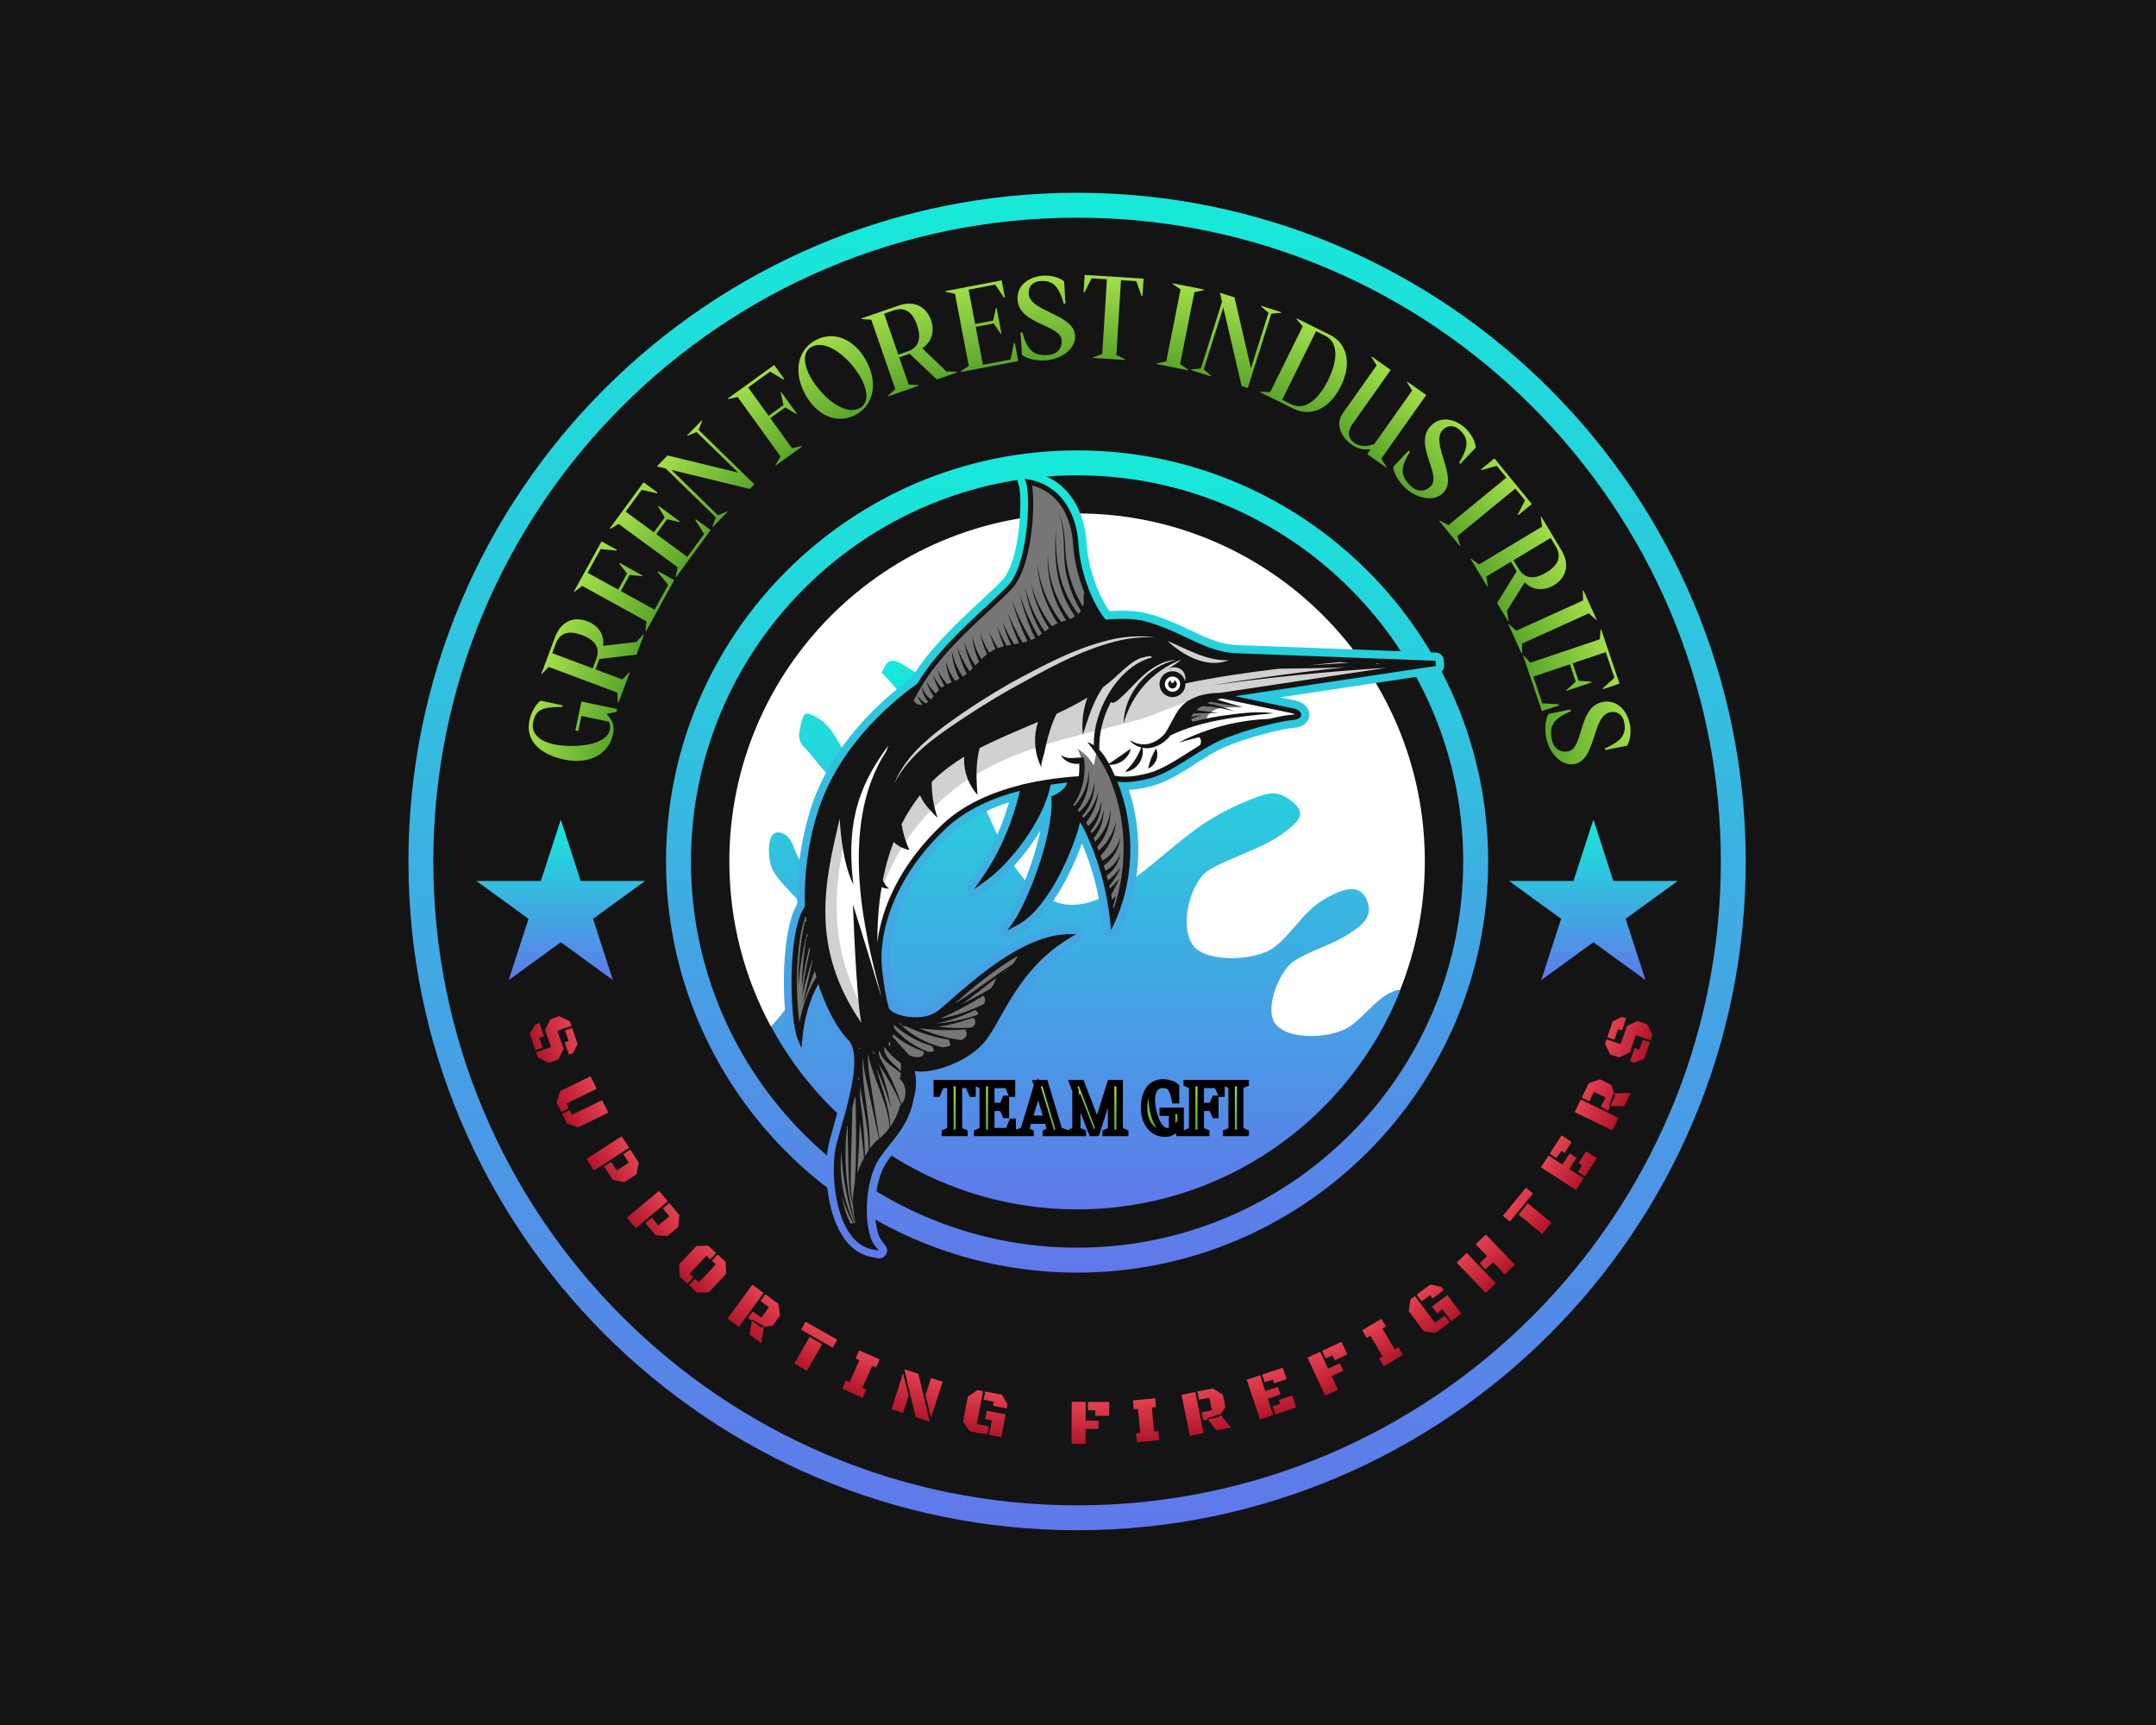 <?xml version="1.0" encoding="UTF-8" standalone="no" ?>
<!DOCTYPE svg PUBLIC "-//W3C//DTD SVG 1.1//EN" "http://www.w3.org/Graphics/SVG/1.1/DTD/svg11.dtd">
<svg xmlns="http://www.w3.org/2000/svg" xmlns:xlink="http://www.w3.org/1999/xlink" version="1.1" width="1280" height="1024" viewBox="0 0 1280 1024" xml:space="preserve">
<desc>Created with Fabric.js 5.3.0</desc>
<defs>
</defs>
<g transform="matrix(1 0 0 1 640 512)" id="background-logo"  >
<rect style="stroke: none; stroke-width: 0; stroke-dasharray: none; stroke-linecap: butt; stroke-dashoffset: 0; stroke-linejoin: miter; stroke-miterlimit: 4; fill: rgb(20,20,20); fill-rule: nonzero; opacity: 1;"  paint-order="stroke"  x="-640" y="-512" rx="0" ry="0" width="1280" height="1024" />
</g>
<g transform="matrix(2.335 0 0 2.335 639.456 511.407)" id="logo-logo"  >
<g style=""  paint-order="stroke"   >
		<g transform="matrix(1.733 0 0 1.733 0.074 17.788)"  >
<linearGradient id="SVGID_40201" gradientUnits="userSpaceOnUse" gradientTransform="matrix(1 0 0 1 140.175 119.494)"  x1="0" y1="0" x2="0" y2="82">
<stop offset="0%" style="stop-color:rgb(23,234,217);stop-opacity: 1"/>
<stop offset="100%" style="stop-color:rgb(96,120,234);stop-opacity: 1"/>
</linearGradient>
<path style="stroke: none; stroke-width: 1; stroke-dasharray: none; stroke-linecap: butt; stroke-dashoffset: 0; stroke-linejoin: miter; stroke-miterlimit: 4; fill: url(#SVGID_40201); fill-rule: nonzero; opacity: 1;"  paint-order="stroke"  transform=" translate(-187.543, -160.262)" d="M 227.21 172.38 C 224.43 174 220.14 174.61 218.6 171.79 C 217.38 169.56 218.92 166.72 221.01 165.28 C 223.1 163.84 225.66 163.24 227.83 161.92 C 230 160.6 231.83 158.05 231.02 155.64 C 229.98 152.57 225.5 152.26 222.72 153.93 C 219.94 155.6 218.11 158.48 215.52 160.44 C 212.93 162.4 208.72 163.09 206.78 160.49 C 204.7 157.71 207 153.61 210.01 151.88 C 213.01 150.14 216.65 149.62 219.46 147.58 C 222.27 145.54 223.67 140.8 220.85 138.78 C 218.95 137.42 216.31 138.1 214.13 138.97 C 208.78 141.12 203.76 144.12 199.34 147.83 C 195.28 151.23 190.61 155.52 185.51 154.13 C 181.47 153.03 179.26 148.79 177.53 144.97 C 174.97 139.34 172.41 133.7 169.85 128.07 C 168.53 125.17 167.07 122.11 164.37 120.43 C 161.67 118.75 157.35 119.31 156.23 122.29 C 158.39 124.37 160.69 126.72 160.93 129.71 C 161.17 132.7 157.92 135.9 155.32 134.4 C 152.43 132.74 153.46 127.59 150.57 125.93 C 148.44 124.71 145.57 126.6 145.03 128.99 C 144.49 131.38 145.64 133.84 147.12 135.81 C 148.6 137.78 150.43 139.48 151.6 141.63 C 152.48 143.24 152.95 145.22 152.23 146.91 C 151.5 148.59 149.23 149.63 147.72 148.6 C 146.27 147.61 146.11 145.35 144.6 144.45 C 142.41 143.14 139.8 146.16 140.22 148.67 C 140.64 151.18 142.65 153.07 144.08 155.18 C 147.95 160.89 147.06 169.12 142.64 174.28 C 151.27 190.21 168.14 201.03 187.53 201.03 C 209.02 201.03 227.39 187.74 234.91 168.94 C 232.19 168.98 229.69 170.96 227.24 172.39 Z" stroke-linecap="round" />
</g>
		<g transform="matrix(1.733 0 0 1.733 -5.684342e-14 -22.057)"  >
<path style="stroke: none; stroke-width: 1; stroke-dasharray: none; stroke-linecap: butt; stroke-dashoffset: 0; stroke-linejoin: miter; stroke-miterlimit: 4; fill: rgb(255,255,255); fill-rule: nonzero; opacity: 1;"  paint-order="stroke"  transform=" translate(-187.5, -137.275)" d="M 187.5 98.98 C 159.32 98.98 136.48 121.82 136.48 150 C 136.48 158.79 138.7 167.05 142.61 174.27 C 147.03 169.1 151.46 162.62 147.58 156.92 C 146.15 154.81 142.85 152.52 142.43 150 C 142.01 147.49 142.45 144.75 144.64 146.06 C 146.14 146.96 145.99 149.45 147.44 150.43 C 148.96 151.46 153.72 149.18 154.45 147.5 C 155.18 145.82 154.5 142.49 153.62 140.88 C 152.44 138.73 150.38 136.85 148.91 134.88 C 147.44 132.91 146.31 132.87 146.85 130.48 C 147.39 128.09 147.37 127.76 149.5 128.98 C 152.39 130.64 152.99 134.95 155.88 136.61 C 158.48 138.11 163.68 133.3 163.44 130.31 C 163.2 127.32 161.01 124.4 158.85 122.32 C 159.97 119.34 161.15 120.64 163.86 122.32 C 166.57 124 167.12 126.71 168.44 129.61 C 171 135.24 173.58 141.26 176.14 146.89 C 177.87 150.71 180.97 155.04 185.02 156.14 C 190.12 157.53 196.46 152.17 200.51 148.77 C 204.93 145.06 207.72 143.01 213.07 140.86 C 215.24 139.99 216.7 139.5 218.6 140.86 C 221.42 142.88 220.29 144 217.48 146.03 C 214.67 148.07 210.01 149.41 207.01 151.15 C 204.01 152.89 202.45 159.56 204.53 162.33 C 206.48 164.93 213.79 164.58 216.37 162.62 C 218.96 160.66 220.73 157.38 223.51 155.7 C 226.29 154.03 229.09 152.92 230.13 155.99 C 230.94 158.39 228.91 159.68 226.75 161 C 224.58 162.32 221.33 163.23 219.25 164.67 C 217.16 166.11 215.15 171.25 216.38 173.47 C 217.93 176.29 224.42 176.02 227.2 174.4 C 229.64 172.97 232.16 168.93 234.88 168.89 C 237.22 163.03 238.52 156.65 238.52 149.96 C 238.52 121.78 215.68 98.94 187.5 98.94 Z" stroke-linecap="round" />
</g>
		<g transform="matrix(1.733 0 0 1.733 0 0)"  >
<linearGradient id="SVGID_40202" gradientUnits="userSpaceOnUse" gradientTransform="matrix(1 0 0 1 89.4 51.9)"  x1="0" y1="0" x2="0" y2="196">
<stop offset="0%" style="stop-color:rgb(23,234,217);stop-opacity: 1"/>
<stop offset="100%" style="stop-color:rgb(96,120,234);stop-opacity: 1"/>
</linearGradient>
<path style="stroke: none; stroke-width: 1; stroke-dasharray: none; stroke-linecap: butt; stroke-dashoffset: 0; stroke-linejoin: miter; stroke-miterlimit: 4; fill: url(#SVGID_40202); fill-rule: nonzero; opacity: 1;"  paint-order="stroke"  transform=" translate(-187.5, -150)" d="M 187.5 248.1 C 133.41 248.1 89.4 204.09 89.4 150 C 89.4 95.91 133.41 51.9 187.5 51.9 C 241.59 51.9 285.6 95.91 285.6 150 C 285.6 204.09 241.59 248.1 187.5 248.1 Z M 187.5 55.55 C 135.42 55.55 93.05 97.92 93.05 150 C 93.05 202.08 135.42 244.45 187.5 244.45 C 239.58 244.45 281.95 202.08 281.95 150 C 281.95 97.92 239.58 55.55 187.5 55.55 Z" stroke-linecap="round" />
</g>
		<g transform="matrix(1.733 0 0 1.733 0 0)"  >
<linearGradient id="SVGID_40203" gradientUnits="userSpaceOnUse" gradientTransform="matrix(1 0 0 1 127.19 89.69)"  x1="0" y1="0" x2="0" y2="121">
<stop offset="0%" style="stop-color:rgb(23,234,217);stop-opacity: 1"/>
<stop offset="100%" style="stop-color:rgb(96,120,234);stop-opacity: 1"/>
</linearGradient>
<path style="stroke: none; stroke-width: 1; stroke-dasharray: none; stroke-linecap: butt; stroke-dashoffset: 0; stroke-linejoin: miter; stroke-miterlimit: 4; fill: url(#SVGID_40203); fill-rule: nonzero; opacity: 1;"  paint-order="stroke"  transform=" translate(-187.5, -150)" d="M 187.5 210.31 C 154.25 210.31 127.19 183.26 127.19 150 C 127.19 116.74 154.24 89.69 187.5 89.69 C 220.76 89.69 247.81 116.74 247.81 150 C 247.81 183.26 220.76 210.31 187.5 210.31 Z M 187.5 93.35 C 156.26 93.35 130.85 118.76 130.85 150 C 130.85 181.24 156.26 206.65 187.5 206.65 C 218.74 206.65 244.15 181.24 244.15 150 C 244.15 118.76 218.74 93.35 187.5 93.35 Z" stroke-linecap="round" />
</g>
		<g transform="matrix(1.733 0 0 1.733 0 9.759)"  >
<linearGradient id="SVGID_40204" gradientUnits="userSpaceOnUse" gradientTransform="matrix(1 0 0 1 99.37 143.86)"  x1="0" y1="0" x2="0" y2="24">
<stop offset="0%" style="stop-color:rgb(23,234,217);stop-opacity: 1"/>
<stop offset="100%" style="stop-color:rgb(96,120,234);stop-opacity: 1"/>
</linearGradient>
<path style="stroke: none; stroke-width: 1; stroke-dasharray: none; stroke-linecap: butt; stroke-dashoffset: 0; stroke-linejoin: miter; stroke-miterlimit: 4; fill: url(#SVGID_40204); fill-rule: nonzero; opacity: 1;"  paint-order="stroke"  transform=" translate(-187.5, -155.63)" d="M 116.48 158.41 L 119.4 167.4 L 111.75 161.84 L 104.1 167.4 L 107.02 158.41 L 99.37 152.85 L 108.83 152.85 L 111.75 143.86 L 114.67 152.85 L 124.13 152.85 L 116.48 158.41 Z M 275.63 152.85 L 266.17 152.85 L 263.25 143.86 L 260.33 152.85 L 250.87 152.85 L 258.52 158.41 L 255.6 167.4 L 263.25 161.84 L 270.9 167.4 L 267.98 158.41 L 275.63 152.85 Z" stroke-linecap="round" />
</g>
		<g transform="matrix(1.733 0 0 1.733 9.381 0.759)"  >
<linearGradient id="SVGID_2237_40206" gradientUnits="userSpaceOnUse" gradientTransform="matrix(1 0 0 1 144.482 92.652)"  x1="0" y1="0" x2="0" y2="116">
<stop offset="0%" style="stop-color:rgb(23,234,217);stop-opacity: 1"/>
<stop offset="100%" style="stop-color:rgb(96,120,234);stop-opacity: 1"/>
</linearGradient>
<path style="stroke: none; stroke-width: 1; stroke-dasharray: none; stroke-linecap: butt; stroke-dashoffset: 0; stroke-linejoin: miter; stroke-miterlimit: 4; fill: url(#SVGID_2237_40206); fill-rule: nonzero; opacity: 1;"  paint-order="stroke"  transform=" translate(-192.912, -150.438)" d="M 241.29 120.45 C 241.26 119.85 240.77 119.37 240.17 119.35 C 240.17 119.35 215.86 118.44 210.99 118.25 C 208.52 118.16 206.6 117.25 204.17 116.1 C 202.26 115.2 200.29 114.26 197.74 113.59 C 196.36 113.23 194.52 113.12 192.25 113.27 C 190.37 110.69 189.07 106.36 188.92 103.59 C 188.6 97.71 185.53 93.67 180.7 92.79 L 180.07 92.67 C 179.67 92.6 179.26 92.74 178.99 93.04 C 178.72 93.34 178.63 93.77 178.75 94.16 L 178.94 94.77 C 179.53 96.7 179.13 105.95 176.54 108.71 C 175.74 109.56 174.65 110.57 173.37 111.76 C 170.06 114.83 165.95 118.63 163.22 123.07 C 158.83 126.26 151.24 132.93 148.28 142.68 C 146.95 147.06 146.33 151.62 146.44 156.22 C 143.76 160.7 144.25 173.46 145.44 176.36 L 146.03 177.81 C 146.23 178.31 146.75 178.6 147.28 178.52 C 147.81 178.44 148.22 178.01 148.27 177.48 L 148.42 175.92 C 148.61 173.92 149.03 172.27 149.49 170.99 C 150.22 172.72 151.05 174.24 151.93 175.48 C 152.36 176.08 152.81 176.61 153.27 177.07 C 154.01 178.21 153.84 180.97 152.75 185.27 C 152.66 185.43 152.61 185.62 152.61 185.8 C 152.35 186.81 152.07 187.79 151.82 188.67 C 151.64 189.32 151.46 189.94 151.31 190.5 C 151.26 190.61 151.23 190.73 151.21 190.85 C 151.21 190.85 151.21 190.87 151.21 190.89 C 151.17 191.05 151.13 191.21 151.09 191.36 C 150.32 194.53 150.57 201 153.05 204.89 C 154.15 206.62 155.56 207.66 157.24 208 L 158.24 208.2 C 158.33 208.22 158.42 208.23 158.5 208.22 C 158.88 208.21 159.24 208.01 159.45 207.68 C 159.71 207.27 159.69 206.74 159.39 206.36 L 158.77 205.54 C 157.53 203.91 157.4 197.49 159.45 194.3 C 159.91 193.58 160.45 192.92 161.01 192.21 C 162.47 190.38 164.13 188.32 164.71 185.03 C 165 183.95 165.12 182.92 165.07 181.95 C 168.24 181.78 172.75 179.88 175.02 177.01 C 175.76 176.08 176.44 174.87 177.23 173.46 C 179.13 170.09 181.72 165.49 186.79 162.37 L 188.03 161.61 C 188.48 161.33 188.69 160.79 188.54 160.28 C 188.39 159.77 187.92 159.43 187.39 159.45 L 186.68 159.47 C 186.42 159.36 186.13 159.35 185.85 159.45 L 185.67 159.51 C 179.15 159.87 172.16 165.98 168.38 169.28 C 167.45 170.09 166.66 170.79 166.23 171.08 C 165.12 171.84 163.01 171.79 161.69 171.32 C 161.31 171.18 161.09 171.05 161 170.97 C 160.83 170.3 160.69 169.64 160.56 168.94 C 160.37 167.92 160.21 166.74 160.08 165.45 C 159.61 160.59 161.74 152.91 169.14 145.96 C 171.24 143.99 174.05 142.43 177.51 141.31 C 176.77 143.88 175.34 147.84 172.77 151.53 L 171.48 153.39 C 171.16 153.86 171.22 154.49 171.62 154.89 C 172.02 155.29 172.66 155.33 173.12 155 L 174.96 153.68 C 177.1 152.13 179.99 149 182.12 145.45 C 181.07 150.48 178.58 156.28 177.28 158.09 L 176.33 159.42 C 176.02 159.86 176.04 160.46 176.4 160.86 C 176.75 161.27 177.34 161.38 177.82 161.13 L 179.27 160.37 C 183.47 158.17 186.67 151.63 188.21 147.34 C 189.72 150.85 190.75 154.76 191.2 158.73 C 191.21 158.83 191.33 160.08 191.34 160.08 L 191.34 160.08 C 191.36 160.61 191.73 161.06 192.25 161.18 C 192.76 161.3 193.3 161.05 193.54 160.58 C 196.83 154.23 197.38 146.47 195.11 139.49 C 196.25 139.43 197.47 139.22 198.72 138.86 C 200.82 138.25 202.87 136.94 204.86 135.67 C 206.29 134.76 207.76 133.82 209.15 133.22 C 212.49 131.78 217.7 130.51 219.03 130.43 C 221.13 130.29 221.53 129.2 221.57 128.57 C 221.63 127.74 221.11 126.72 219.45 126.37 C 219.16 126.31 218.35 126.13 217.31 125.92 L 240.35 122.45 C 240.94 122.36 241.37 121.83 241.34 121.23 L 241.3 120.46 Z" stroke-linecap="round" />
</g>
		<g transform="matrix(1.733 0 0 1.733 9.369 0.685)"  >
<path style="stroke: none; stroke-width: 1; stroke-dasharray: none; stroke-linecap: butt; stroke-dashoffset: 0; stroke-linejoin: miter; stroke-miterlimit: 4; fill: rgb(255,255,255); fill-rule: nonzero; opacity: 1;"  paint-order="stroke"  transform=" translate(-192.905, -150.395)" d="M 157.52 206.47 C 156.27 206.22 155.19 205.4 154.33 204.05 C 152.11 200.57 151.88 194.55 152.57 191.72 C 152.61 191.56 152.71 191.19 152.71 191.19 L 152.71 191.15 C 152.71 191.15 152.74 191.09 152.74 191.09 C 152.9 190.48 153.09 189.8 153.3 189.09 C 153.57 188.16 153.86 187.11 154.14 186.04 L 154.14 185.99 C 154.14 185.99 154.15 185.97 154.15 185.97 L 154.17 185.92 C 155.51 180.7 155.6 177.66 154.46 176.09 C 153.99 175.63 153.58 175.14 153.18 174.58 C 151.97 172.88 150.82 170.48 149.94 167.82 L 149.67 166.99 L 149.24 167.75 C 148.52 169.02 147.26 171.75 146.87 175.77 C 145.79 173.14 145.36 160.38 147.92 156.78 L 148 156.67 L 148 156.54 C 147.85 151.98 148.44 147.47 149.76 143.13 C 152.63 133.68 160.11 127.21 164.32 124.19 L 164.39 124.14 L 164.43 124.07 C 167.04 119.73 171.14 115.94 174.43 112.89 C 175.74 111.68 176.84 110.66 177.68 109.77 C 180.79 106.47 181.15 96.63 180.44 94.31 C 184.51 95.06 187.11 98.55 187.39 103.67 C 187.57 106.93 189.13 111.96 191.44 114.73 L 191.57 114.89 L 191.77 114.87 C 192.36 114.82 192.93 114.79 193.46 114.77 C 195.06 114.72 196.37 114.83 197.37 115.09 C 199.78 115.72 201.68 116.63 203.53 117.5 C 206.02 118.68 208.17 119.7 210.96 119.8 C 215.48 119.97 236.78 120.78 239.79 120.89 L 239.79 120.96 C 239.79 120.96 210.69 125.34 210.69 125.34 L 210.67 126.1 C 212.95 126.57 218.33 127.7 219.15 127.88 C 219.7 128 220.07 128.23 220.06 128.45 C 220.04 128.67 219.63 128.83 218.97 128.88 C 217.51 128.98 212.11 130.27 208.57 131.8 C 207.07 132.45 205.54 133.43 204.06 134.37 C 202.16 135.58 200.2 136.83 198.32 137.38 C 197.1 137.73 195.93 137.93 194.84 137.96 C 194.36 137.97 193.91 137.96 193.51 137.91 L 192.86 137.83 L 193.1 138.44 C 195.7 144.97 195.57 152.42 192.78 158.65 C 192.78 158.59 192.77 158.54 192.76 158.51 L 192.76 158.57 C 192.26 153.97 190.99 149.45 189.11 145.49 C 188.83 144.93 188.58 144.45 188.32 144.03 L 187.83 143.2 L 187.61 144.14 C 186.71 148.04 183.03 156.68 178.58 159.01 L 178.58 159.01 C 180.35 156.54 184.51 146.57 184.17 140.71 L 184.17 140.71 C 184.25 140.68 186.04 139.96 186.51 138.54 L 186.7 137.97 L 186.11 138.03 C 185.28 138.11 184.44 138.21 183.63 138.33 L 183.36 138.37 L 183.31 138.64 C 182.29 143.96 177.21 150.17 174.09 152.42 L 174.09 152.42 C 177.6 147.35 179.09 141.84 179.56 139.71 L 179.7 139.09 L 179.08 139.25 C 174.46 140.45 170.77 142.33 168.11 144.83 C 160.3 152.17 158.06 160.37 158.57 165.6 C 158.7 166.94 158.87 168.16 159.07 169.23 C 159.21 170.01 159.37 170.76 159.57 171.52 C 159.77 172.19 160.67 172.6 161.2 172.79 C 162.05 173.1 163.12 173.25 164.12 173.22 C 164.97 173.19 166.18 173.03 167.14 172.37 C 167.64 172.03 168.44 171.33 169.44 170.46 C 173.11 167.25 179.93 161.29 185.95 161.06 L 186.01 161.06 C 186.01 161.06 186.04 161.05 186.04 161.05 L 186.04 161.05 C 180.63 164.38 177.92 169.19 175.94 172.7 C 175.18 174.05 174.53 175.21 173.86 176.05 C 171.88 178.56 167.63 180.33 164.91 180.41 C 164.51 180.42 164.16 180.4 163.85 180.34 L 163.25 180.23 L 163.4 180.82 C 163.69 181.97 163.65 183.27 163.26 184.68 C 162.74 187.64 161.27 189.48 159.85 191.25 C 159.26 191.99 158.7 192.69 158.19 193.47 C 155.87 197.08 155.84 204.2 157.57 206.48 L 157.57 206.48 Z" stroke-linecap="round" />
</g>
		<g transform="matrix(1.733 0 0 1.733 6.673 -25.159)"  >
<path style="stroke: none; stroke-width: 1; stroke-dasharray: none; stroke-linecap: butt; stroke-dashoffset: 0; stroke-linejoin: miter; stroke-miterlimit: 4; fill: rgb(209,209,209); fill-rule: nonzero; opacity: 1;"  paint-order="stroke"  transform=" translate(-191.35, -135.485)" d="M 210.92 119.8 C 208.13 119.7 205.98 118.68 203.49 117.5 C 201.64 116.63 199.74 115.72 197.33 115.09 C 196.34 114.83 195.02 114.72 193.42 114.77 C 192.89 114.79 192.33 114.82 191.73 114.87 L 191.53 114.89 L 191.4 114.73 C 189.09 111.96 187.52 106.93 187.35 103.67 C 187.07 98.56 184.48 95.06 180.4 94.31 C 181.11 96.63 180.75 106.47 177.64 109.77 C 176.8 110.66 175.7 111.68 174.39 112.89 C 171.1 115.94 167 119.73 164.39 124.07 L 164.35 124.14 L 164.28 124.19 C 160.08 127.21 152.6 133.68 149.72 143.13 C 148.4 147.46 147.81 151.98 147.96 156.54 L 147.96 156.67 C 147.96 156.67 147.89 156.78 147.89 156.78 C 145.33 160.39 145.76 173.14 146.84 175.77 C 147.23 171.74 148.49 169.01 149.21 167.75 L 149.64 166.99 L 149.91 167.82 C 150.79 170.48 151.94 172.88 153.15 174.58 C 153.55 175.14 153.96 175.63 154.43 176.09 C 154.56 176.26 154.66 176.45 154.76 176.66 C 156.12 175.87 157.4 174.93 158 173.5 C 158.16 173.11 158.25 172.71 158.31 172.3 C 157.95 172.48 157.47 172.43 156.86 171.97 C 155.33 170.83 154.5 168.33 153.89 166.62 C 152.48 162.67 152.04 158.4 152.3 154.23 C 152.68 148.14 154.48 142.22 156.59 136.49 C 156.97 135.45 157.38 134.39 158.09 133.54 C 158.8 132.69 159.88 132.06 160.98 132.18 C 158.73 138.96 156.52 145.91 156.59 153.05 C 156.62 155.67 156.95 158.26 157.4 160.85 C 158.22 150.94 164.8 141.53 173.67 136.64 C 177.4 134.58 181.45 133.21 185.54 132.07 C 189.15 131.06 192.81 130.23 196.42 129.23 C 199.76 128.3 203.23 126.35 206.61 125.8 C 214.41 124.54 222.36 123.57 230.2 122.32 C 232.4 121.97 234.65 121.59 236.71 120.77 C 229.85 120.51 214.66 119.94 210.92 119.8 Z M 202.9 124.62 C 202.81 124.97 202.51 125.23 202.18 125.37 C 201.81 125.52 201.38 125.54 201.01 125.4 C 200.64 125.26 200.32 124.95 200.18 124.58 C 200.08 124.31 200.08 124.03 200.07 123.74 C 200.07 123.51 200.07 123.28 200.16 123.07 C 200.27 122.84 200.5 122.7 200.73 122.6 C 201.05 122.46 201.43 122.36 201.78 122.35 C 202.2 122.33 202.48 122.61 202.62 122.98 C 202.7 123.18 202.73 123.39 202.78 123.6 C 202.86 123.94 202.98 124.29 202.89 124.63 Z" stroke-linecap="round" />
</g>
		<g transform="matrix(1.733 0 0 1.733 -14.983 0.685)"  >
<path style="stroke: none; stroke-width: 1; stroke-dasharray: none; stroke-linecap: butt; stroke-dashoffset: 0; stroke-linejoin: miter; stroke-miterlimit: 4; fill: rgb(118,118,118); fill-rule: nonzero; opacity: 1;"  paint-order="stroke"  transform=" translate(-178.856, -150.395)" d="M 211.69 127.33 C 210.77 127.46 209.83 127.33 208.9 127.44 C 207.97 127.55 206.99 127.94 206.58 128.78 C 206.47 129.01 206.4 129.27 206.22 129.46 C 206.03 129.67 205.75 129.76 205.48 129.83 C 204.46 130.12 203.43 130.33 202.38 130.48 C 202.25 130.5 202.79 128.59 202.87 128.43 C 203.19 127.78 203.65 127.2 204.22 126.75 C 204.73 126.34 205.35 125.93 206.02 126.06 C 206.84 126.22 207.66 126.53 208.49 126.71 C 209.55 126.94 210.61 127.14 211.68 127.31 Z M 163.13 129.63 C 163.88 129.68 164.58 129.27 165.22 128.89 C 172.13 124.73 179.04 120.57 185.96 116.4 C 187.38 115.55 188.82 114.67 189.91 113.43 C 190.03 113.3 190.12 113.16 190.23 113.02 C 188.58 110.19 187.5 106.34 187.36 103.67 C 187.08 98.56 184.49 95.06 180.41 94.31 C 181.12 96.63 180.76 106.47 177.65 109.77 C 176.81 110.66 175.71 111.68 174.4 112.89 C 171.11 115.94 167.01 119.73 164.4 124.07 L 164.36 124.14 L 164.29 124.19 C 163.23 124.95 161.95 125.94 160.59 127.14 C 161.04 128.31 161.87 129.55 163.12 129.63 Z M 192.75 158.63 C 192.75 158.57 192.74 158.52 192.73 158.49 L 192.73 158.55 C 192.23 153.95 190.96 149.43 189.08 145.47 C 188.8 144.91 188.55 144.43 188.29 144.01 L 187.8 143.18 L 187.58 144.12 C 187.58 144.12 187.58 144.16 187.57 144.17 C 187.38 143.79 187.17 143.41 186.93 143.04 C 186.65 142.6 186.33 142.16 186.28 141.64 C 186.22 140.84 186.83 140.16 187.28 139.49 C 188.45 137.73 188.56 135.32 187.56 133.46 C 188.54 134.06 189.38 134.9 189.95 135.9 C 190.1 135.19 190.24 134.48 190.39 133.77 C 191.65 136.49 192.91 139.2 194.17 141.92 C 195.53 147.52 195.04 153.49 192.74 158.62 Z M 147.34 157.84 C 149.49 161.35 150.59 165.48 150.59 169.6 C 150.36 169.02 150.14 168.42 149.94 167.81 L 149.67 166.98 L 149.24 167.74 C 148.52 169.01 147.26 171.74 146.87 175.76 C 145.88 173.35 145.44 162.41 147.35 157.84 Z M 185.96 161.05 L 185.99 161.05 C 185.99 161.05 185.99 161.05 185.99 161.05 C 180.58 164.37 177.87 169.18 175.89 172.7 C 175.13 174.05 174.48 175.21 173.81 176.05 C 171.83 178.56 167.58 180.33 164.86 180.41 C 164.46 180.42 164.11 180.4 163.8 180.34 L 163.2 180.23 L 163.35 180.82 C 163.64 181.97 163.6 183.27 163.21 184.68 C 162.69 187.64 161.22 189.48 159.8 191.25 C 159.21 191.99 158.65 192.69 158.14 193.47 C 155.82 197.08 155.79 204.2 157.52 206.48 C 156.27 206.23 155.19 205.41 154.33 204.06 C 152.11 200.58 151.88 194.56 152.57 191.73 C 152.61 191.57 152.71 191.2 152.71 191.2 L 152.71 191.16 C 152.71 191.16 152.74 191.1 152.74 191.1 C 152.9 190.49 153.09 189.81 153.3 189.1 C 153.57 188.17 153.86 187.12 154.14 186.05 L 154.14 186 C 154.14 186 154.15 185.98 154.15 185.98 L 154.17 185.93 C 155.24 181.78 155.51 179.02 155 177.27 C 155.9 177.15 156.81 176.74 157.48 176.14 C 158.65 175.1 159.38 173.68 160.2 172.33 C 160.52 172.55 160.89 172.7 161.16 172.8 C 162.01 173.11 163.08 173.26 164.08 173.23 C 164.93 173.2 166.14 173.04 167.1 172.38 C 167.6 172.04 168.4 171.34 169.4 170.47 C 173.07 167.26 179.89 161.3 185.91 161.07 L 185.97 161.07 Z" stroke-linecap="round" />
</g>
		<g transform="matrix(1.733 0 0 1.733 9.298 0.815)"  >
<path style="stroke: none; stroke-width: 1; stroke-dasharray: none; stroke-linecap: butt; stroke-dashoffset: 0; stroke-linejoin: miter; stroke-miterlimit: 4; fill: rgb(20,20,20); fill-rule: nonzero; opacity: 1;"  paint-order="stroke"  transform=" translate(-192.864, -150.47)" d="M 199.08 133.41 C 199.6 134.5 199.03 135.92 197.91 136.37 C 198.19 135.19 198.48 134.46 199.08 133.41 Z M 220.4 128.48 C 220.37 128.94 219.88 129.21 218.94 129.27 C 217.5 129.36 212.17 130.65 208.67 132.16 C 207.2 132.8 205.68 133.77 204.21 134.7 C 202.29 135.92 200.31 137.19 198.37 137.75 C 196.91 138.17 195.7 138.32 194.8 138.35 C 194.2 138.37 193.74 138.33 193.41 138.29 C 196.19 145.27 195.95 153.36 192.48 160.05 C 192.48 160.05 192.34 158.61 192.34 158.61 C 191.84 154.15 190.64 149.71 188.71 145.66 C 188.47 145.17 188.22 144.69 187.94 144.23 C 187.12 147.77 183.47 156.87 178.71 159.35 L 177.26 160.11 L 178.21 158.78 C 179.96 156.34 184.06 146.5 183.73 140.73 L 183.71 140.45 L 183.97 140.35 C 183.97 140.35 185.67 139.67 186.08 138.42 C 185.29 138.5 184.47 138.6 183.62 138.72 C 182.58 144.14 177.51 150.38 174.24 152.74 L 172.4 154.06 L 173.69 152.2 C 177.17 147.18 178.64 141.71 179.1 139.63 C 175.22 140.64 171.27 142.32 168.29 145.12 C 160.59 152.36 158.37 160.43 158.87 165.57 C 159 166.9 159.17 168.11 159.36 169.17 C 159.51 170.02 159.68 170.77 159.86 171.43 C 159.97 171.79 160.48 172.16 161.24 172.44 C 162.84 173.02 165.34 173.08 166.83 172.07 C 167.32 171.74 168.1 171.05 169.1 170.18 C 172.81 166.94 179.69 160.93 185.84 160.69 C 185.95 160.65 186.07 160.61 186.18 160.57 C 186.13 160.61 186.09 160.64 186.04 160.68 L 187.37 160.64 L 186.13 161.4 C 180.81 164.67 178.13 169.43 176.17 172.91 C 175.4 174.27 174.74 175.44 174.06 176.31 C 171.7 179.3 166.34 181.25 163.67 180.74 C 164 182.04 163.9 183.44 163.52 184.8 C 162.99 187.81 161.5 189.68 160.04 191.51 C 159.45 192.24 158.9 192.94 158.41 193.7 C 156.21 197.13 156.15 204.12 157.78 206.27 L 158.4 207.09 L 157.4 206.89 C 156.04 206.62 154.88 205.74 153.96 204.3 C 151.69 200.73 151.45 194.56 152.15 191.67 C 152.19 191.5 152.24 191.32 152.29 191.14 C 152.29 191.1 152.29 191.07 152.3 191.03 L 152.32 191.03 C 152.48 190.43 152.68 189.74 152.88 189.03 C 153.15 188.1 153.44 187.06 153.72 185.98 C 153.72 185.9 153.72 185.85 153.72 185.85 C 153.72 185.85 153.75 185.85 153.75 185.85 C 154.69 182.2 155.41 178.15 154.1 176.35 C 153.68 175.95 153.26 175.45 152.82 174.84 C 151.67 173.22 150.48 170.87 149.53 167.97 C 148.87 169.14 147.59 171.83 147.21 175.84 L 147.06 177.4 L 146.47 175.95 C 145.35 173.21 144.93 160.29 147.57 156.58 C 147.43 152.37 147.91 147.77 149.35 143.05 C 152.25 133.5 159.78 126.98 164.05 123.91 C 166.68 119.53 170.8 115.71 174.12 112.64 C 175.4 111.45 176.51 110.42 177.35 109.54 C 180.31 106.4 180.69 96.66 180.02 94.46 L 179.83 93.85 L 180.46 93.97 C 184.72 94.75 187.44 98.38 187.73 103.69 C 187.9 106.92 189.46 111.84 191.69 114.52 C 194.11 114.31 196.04 114.39 197.41 114.75 C 199.85 115.39 201.78 116.31 203.64 117.19 C 206.09 118.35 208.2 119.35 210.91 119.45 C 215.78 119.64 240.09 120.55 240.09 120.55 L 240.13 121.32 L 210.68 125.75 C 213.55 126.35 218.39 127.36 219.16 127.53 C 219.95 127.7 220.4 128.06 220.37 128.51 Z M 149.26 166.94 C 149.17 166.64 149.09 166.31 149.01 165.99 L 147.22 171.01 L 148.67 164.69 C 148.65 164.62 148.64 164.55 148.63 164.48 C 148.04 166.27 147.53 168.1 147.12 169.95 C 147.37 167.64 147.76 165.35 148.29 163.07 L 148.34 163.07 C 148.3 162.9 148.27 162.71 148.23 162.53 C 147.73 164.46 147.35 166.44 147.12 168.44 C 147.14 165.95 147.38 163.45 147.84 160.98 L 147.99 161.02 C 147.96 160.84 147.93 160.66 147.91 160.47 C 147.23 163.06 146.78 165.71 146.61 168.4 C 146.56 165.19 146.88 161.95 147.57 158.78 L 147.76 158.83 C 147.74 158.56 147.7 158.31 147.68 158.04 C 146.18 161.68 146.18 169.61 146.77 173.63 C 147.48 169.78 148.89 167.49 149.27 166.94 Z M 231.4 120.96 C 231.4 120.96 231.4 121.01 231.4 121.04 C 231.6 121.02 231.8 121 231.99 120.99 C 231.79 120.99 231.59 120.97 231.39 120.97 Z M 221.73 121.19 C 223.65 121.09 225.58 120.98 227.49 120.82 C 226.97 120.8 226.45 120.78 225.93 120.76 C 224.53 120.9 223.13 121.04 221.72 121.19 Z M 200.76 117.64 C 203.07 119.78 206.55 121.72 209.74 120.48 C 206.4 120.57 203.75 118.88 200.76 117.64 Z M 163.54 126.42 C 163.75 126.81 164.24 127.06 164.7 127.02 C 164.74 127.02 164.78 127 164.81 126.99 C 164.48 126.57 164.21 126.1 164.06 125.61 C 164.39 126.11 164.83 126.52 165.3 126.82 C 165.43 126.75 165.55 126.67 165.67 126.58 C 165.09 125.92 164.76 125.09 164.73 124.28 C 164.93 125.09 165.44 125.77 166.07 126.22 C 166.1 126.18 166.14 126.15 166.17 126.12 C 166.27 126.01 166.36 125.88 166.45 125.76 C 166 125.09 165.64 124.37 165.42 123.63 C 165.79 124.28 166.25 124.86 166.77 125.37 C 166.92 125.17 167.08 124.98 167.26 124.81 C 166.88 124.12 166.57 123.4 166.36 122.65 C 166.7 123.32 167.13 123.94 167.6 124.51 C 167.74 124.41 167.88 124.31 168.03 124.22 C 167.58 123.46 167.22 122.66 166.99 121.83 C 167.38 122.63 167.88 123.35 168.45 123.99 C 168.66 123.89 168.88 123.79 169.1 123.69 C 168.61 122.7 168.31 121.63 168.25 120.57 C 168.49 121.64 168.97 122.63 169.6 123.48 C 169.81 123.39 170.03 123.29 170.23 123.18 C 169.56 121.87 169.17 120.44 169.11 119.02 C 169.37 120.42 169.94 121.74 170.74 122.87 C 170.93 122.75 171.12 122.61 171.29 122.47 C 170.67 121.21 170.21 119.9 169.92 118.55 C 170.38 119.81 170.99 121 171.72 122.1 C 171.88 121.95 172.03 121.8 172.18 121.65 C 171.58 120.42 171.16 119.12 170.95 117.79 C 171.32 119.03 171.88 120.19 172.57 121.25 C 172.75 121.06 172.94 120.86 173.12 120.67 C 172.57 119.49 172.23 118.24 172.14 116.97 C 172.39 118.17 172.84 119.3 173.47 120.32 C 173.73 120.07 173.99 119.82 174.28 119.6 C 173.82 118.6 173.47 117.56 173.27 116.49 C 173.6 117.51 174.06 118.46 174.62 119.36 C 174.76 119.26 174.89 119.17 175.04 119.08 C 175.19 119 175.35 118.93 175.51 118.86 C 175.18 118.02 174.87 117.17 174.61 116.31 C 174.99 117.13 175.41 117.93 175.85 118.71 C 176.14 118.6 176.45 118.51 176.75 118.44 C 176.39 117.48 176.04 116.51 175.74 115.53 C 176.18 116.49 176.65 117.42 177.15 118.35 C 177.37 118.3 177.58 118.26 177.8 118.22 C 177.3 117.11 176.87 115.97 176.54 114.8 C 177.03 115.96 177.61 117.07 178.26 118.13 C 178.5 118.09 178.74 118.04 178.99 118 C 178.35 116.54 177.79 115.05 177.32 113.54 C 177.96 115.04 178.69 116.49 179.5 117.89 C 179.74 117.84 179.97 117.77 180.21 117.7 C 179.26 115.72 178.48 113.67 177.92 111.57 C 178.67 113.65 179.63 115.64 180.75 117.52 C 180.95 117.44 181.15 117.35 181.34 117.25 C 180.34 115.16 179.57 112.97 179.06 110.73 C 179.75 112.91 180.68 115 181.81 116.95 C 181.99 116.83 182.17 116.72 182.34 116.59 C 181.06 114.45 180.21 112.07 179.87 109.64 C 180.39 112.03 181.39 114.29 182.78 116.26 C 182.98 116.1 183.18 115.95 183.38 115.8 C 182.07 113.8 181.17 111.56 180.77 109.24 C 181.34 111.53 182.4 113.67 183.81 115.51 C 183.97 115.41 184.13 115.3 184.31 115.21 C 184.42 115.16 184.53 115.11 184.65 115.06 C 182.88 112.41 181.82 109.31 181.65 106.17 C 182 109.34 183.27 112.37 185.18 114.86 C 185.42 114.78 185.65 114.7 185.89 114.62 C 183.98 111.72 183.01 108.24 183.2 104.82 C 183.19 108.29 184.39 111.7 186.44 114.42 C 186.7 114.32 186.96 114.19 187.19 114.05 C 184.6 110.19 184.05 106.63 184.39 101.04 C 184.3 106.56 184.97 110.03 187.66 113.69 C 187.69 113.66 187.73 113.63 187.77 113.6 C 187.88 113.48 187.97 113.36 188.05 113.23 C 187.16 111.76 186.49 110.17 186.08 108.5 C 185.13 105.29 186.12 101.79 184.68 98.72 C 185.48 100.19 185.64 101.9 185.75 103.54 C 185.79 106.74 186.69 109.92 188.35 112.61 C 188.4 112.48 188.44 112.34 188.47 112.2 C 188.55 111.82 188.37 110.98 188.53 110.68 C 188.55 110.64 188.57 110.62 188.59 110.59 C 187.64 108.25 187.05 105.7 186.94 103.69 C 186.69 99.02 184.44 95.75 180.89 94.82 C 181.41 97.98 180.87 106.89 177.9 110.03 C 177.04 110.94 175.93 111.97 174.63 113.17 C 171.33 116.22 167.23 120.02 164.66 124.33 C 164.26 125 163.88 125.7 163.5 126.41 Z M 160.69 138.54 C 162.41 135.15 165.39 132.7 168.45 130.57 C 171.54 128.43 174.71 126.41 177.99 124.57 C 182.9 121.87 187.87 119.03 193.34 117.66 C 195.16 117.21 197.04 117.03 198.92 117.14 C 197.05 116.85 195.13 116.95 193.26 117.28 C 187.66 118.41 182.58 121.21 177.61 123.89 C 174.34 125.79 171.14 127.82 168.1 130.08 C 165.1 132.32 162.11 134.98 160.69 138.53 Z M 155.85 173.68 C 155.07 169.75 154.62 156.31 154.62 156.31 C 156.04 160.78 157.71 166.31 158.74 169.74 C 158.71 169.6 158.68 169.47 158.66 169.33 L 158.66 169.33 C 158.66 169.33 158.51 168.75 158.51 168.75 C 156.62 161.55 152.25 144.88 159.51 133.8 C 159.61 133.51 159.72 133.25 159.82 132.97 C 156.15 138.01 153.43 143.29 154.68 153.37 C 152.91 149.98 152.67 143.7 152.67 143.7 C 150.54 152.8 148.14 162.49 155.86 173.68 Z M 169.06 173.87 C 168.44 174.02 167.82 174.15 167.18 174.24 C 168.74 174.43 170.32 174.47 171.9 174.38 C 172.04 174.33 172.17 174.27 172.29 174.17 C 172.69 173.84 172.66 173.07 172.2 172.92 C 171.17 173.28 170.13 173.61 169.06 173.87 Z M 155.67 184.75 C 156.08 187.56 156.32 190.4 156.38 193.23 C 156.54 192.95 156.71 192.67 156.9 192.41 C 156.9 192.24 156.91 192.06 156.9 191.89 C 156.87 188.87 156.1 185.91 155.66 182.93 C 155.66 183.54 155.66 184.15 155.66 184.75 Z M 155.79 177.48 C 155.66 177.42 155.53 177.36 155.39 177.28 C 155.4 177.33 155.41 177.38 155.42 177.43 C 155.42 177.43 155.6 177.45 155.79 177.48 Z M 156.84 178.23 C 156.72 180.43 157.26 182.66 157.57 184.84 C 157.57 184.84 158.17 188.55 158.5 190.64 C 159.06 190.17 159.57 189.62 160 189.02 C 159.72 185.25 157.56 181.96 156.84 178.23 Z M 157.6 178.28 L 157.69 178.24 C 157.67 178.11 157.67 177.98 157.68 177.85 C 157.64 177.85 157.6 177.86 157.55 177.86 C 157.57 178 157.59 178.14 157.61 178.28 Z M 160.19 186.17 C 159.64 184.18 158.92 182.24 158.05 180.39 C 158.8 183.21 160.02 186 160.08 188.92 C 160.73 188 161.22 186.97 161.49 185.88 C 161.56 185.82 161.61 185.74 161.67 185.68 C 160.78 183.59 159.62 181.65 158.41 179.72 C 159.2 181.82 159.81 183.99 160.2 186.18 Z M 156.42 181.33 C 156.25 180.44 156.11 179.52 156.08 178.59 C 155.76 183.04 157.26 187.67 157.07 192.15 C 157.35 191.76 157.65 191.39 157.98 191.04 C 158.14 190.93 158.28 190.8 158.43 190.68 C 157.82 187.84 156.85 183.41 156.42 181.33 Z M 174.83 168.63 C 175.2 168.19 175.46 167.67 175.6 167.11 C 173.94 168.39 172.31 169.72 170.58 170.92 C 172.03 170.23 173.45 169.46 174.83 168.63 Z M 177.47 165.71 C 177.08 165.99 176.69 166.27 176.31 166.56 C 176.73 166.33 177.12 166.04 177.47 165.71 Z M 166.85 177.22 C 166.74 177.2 166.64 177.17 166.53 177.14 C 166.64 177.17 166.74 177.2 166.85 177.22 Z M 161.42 181.82 C 161.55 181.93 161.61 181.53 161.64 181.07 C 161.3 180.76 160.91 180.49 160.55 180.22 C 159.68 179.6 158.77 178.81 158.49 177.72 C 158.21 178.35 158.76 179.12 159.09 179.72 C 160.16 181.58 161.04 183.56 161.74 185.59 C 162.61 184.51 162.5 182.72 161.42 181.82 Z M 155.47 181.46 C 155.45 181.65 155.42 181.84 155.39 182.03 C 155.46 182.03 155.5 182.03 155.53 182.03 C 155.51 181.84 155.49 181.65 155.47 181.46 Z M 155.23 195.83 C 155.49 195.02 155.82 194.24 156.23 193.5 C 156.09 191.73 155.89 189.97 155.62 188.21 C 155.58 189.67 155.53 191.12 155.45 192.58 C 155.39 193.66 155.32 194.75 155.24 195.83 Z M 154.62 200.1 C 154.6 199.11 154.69 198.12 154.89 197.14 C 154.95 195.62 155.07 194.09 155.05 192.57 C 155.09 189.99 155.07 187.41 154.99 184.83 C 154.97 184.71 154.94 184.59 154.92 184.47 C 154.8 185.01 154.67 185.54 154.53 186.07 L 154.33 193.91 C 154.3 195.96 154.13 198.1 154.62 200.09 Z M 153.74 189.07 C 153.3 192.97 153.52 196.96 154.39 200.8 C 154.57 201.56 154.75 202.34 155.04 203.07 C 154.81 202.22 154.68 201.35 154.63 200.47 C 153.92 198.4 153.99 196.09 153.93 193.92 C 153.93 193.92 153.87 191.01 153.82 188.67 C 153.78 188.8 153.74 188.94 153.71 189.07 C 153.71 189.07 153.75 189.07 153.75 189.07 Z M 154.81 203.08 C 154.81 203.08 154.91 203.08 154.95 203.08 C 154.63 202.36 154.42 201.6 154.2 200.85 C 153.44 198.12 153.01 195.31 152.92 192.48 C 152.55 196.07 153.22 199.79 154.81 203.09 Z M 152.96 198.99 C 153.22 200.48 153.65 201.91 154.26 203.11 C 154.39 203.11 154.52 203.1 154.65 203.09 C 153.95 201.79 153.37 200.42 152.96 198.99 Z M 169.51 170.87 C 172.45 169.12 175.15 166.89 178.06 165.06 C 178.35 164.69 178.6 164.28 178.8 163.85 C 175.2 165.91 171.86 168.82 169.66 170.74 C 169.61 170.79 169.56 170.82 169.51 170.87 Z M 167.38 173.06 C 169.01 172.77 170.61 172.3 172.15 171.66 C 172.14 171.66 172.13 171.66 172.12 171.66 C 172.14 171.66 172.17 171.66 172.19 171.65 C 172.75 171.42 173.3 171.17 173.84 170.89 C 174.08 170.5 174.06 169.95 173.73 169.69 C 171.7 170.96 169.58 172.09 167.38 173.07 Z M 166.85 173.77 C 167.56 173.72 168.28 173.63 168.99 173.5 C 170.22 173.28 171.43 172.96 172.64 172.59 C 172.76 172.52 172.88 172.44 173 172.37 C 172.95 172.11 172.76 171.9 172.53 171.78 C 170.74 172.68 168.83 173.35 166.86 173.77 Z M 164.34 174.44 C 166.27 175.32 168.33 175.92 170.45 176.2 C 170.78 176.1 171.07 175.91 171.22 175.61 C 171.38 175.29 171.3 174.86 171.06 174.62 C 168.83 174.83 166.57 174.77 164.35 174.44 Z M 163.77 173.6 C 163.9 173.63 164.02 173.66 164.15 173.69 L 164.15 173.6 C 164.02 173.6 163.9 173.6 163.77 173.6 Z M 162.49 174.21 C 162.24 174.17 162 174.12 161.75 174.07 C 163.41 175.6 165.49 176.71 167.73 177.25 C 168.14 177.22 168.55 177.14 168.93 176.99 C 168.85 176.7 168.76 176.42 168.68 176.13 C 166.55 175.8 164.46 175.15 162.5 174.21 Z M 161.17 173.52 C 161.33 173.68 161.5 173.84 161.66 173.99 C 161.71 173.96 161.75 173.93 161.81 173.89 C 161.59 173.77 161.38 173.64 161.16 173.52 Z M 160.62 173.94 C 160.65 174.11 160.65 174.29 160.65 174.46 C 161.97 175.98 163.7 177.18 165.63 177.9 C 165.92 177.94 166.21 177.9 166.48 177.8 C 166.48 177.51 166.34 177.23 166.12 177.04 C 164.1 176.45 162.2 175.39 160.62 173.94 Z M 160.42 175.7 L 160.69 176 C 160.85 176.11 161.02 176.31 161.18 176.55 L 162.73 178.27 C 162.73 178.27 162.79 178.33 162.82 178.37 C 163.12 178.54 163.47 178.66 163.89 178.7 C 164.23 178.73 164.61 178.7 164.86 178.46 C 165.02 178.31 165.06 178.06 165 177.86 C 163.38 177.34 161.84 176.48 160.53 175.36 C 160.5 175.48 160.46 175.6 160.42 175.72 Z M 159.81 176.74 C 159.9 176.93 160.02 177.1 160.13 177.28 C 160.08 177.07 160.05 176.85 160.07 176.62 C 160.07 176.54 160.09 176.49 160.1 176.42 C 160.1 176.42 160.08 176.4 160.07 176.4 C 159.99 176.52 159.91 176.63 159.81 176.74 Z M 159.18 177.3 C 159.23 178.8 160.62 179.68 161.65 180.74 C 161.67 180.29 161.65 179.86 161.65 179.83 C 161.65 179.75 161.62 179.64 161.59 179.53 C 160.7 178.91 159.9 178.15 159.26 177.24 C 159.23 177.26 159.2 177.27 159.18 177.29 Z M 189.04 132.49 C 189.38 132.6 189.68 132.76 189.96 132.94 C 189.83 127.89 193.52 121.28 198.55 120.05 C 198.44 119.98 198.33 119.91 198.22 119.85 C 197.44 119.98 196.67 120.11 195.88 120.63 C 194.75 121.36 193.81 122.34 192.8 123.23 C 192.31 123.66 191.81 124.06 191.29 124.44 C 190.99 124.89 190.7 125.36 190.45 125.84 C 189.54 127.6 188.94 129.5 188.35 131.39 C 188.14 129.56 188.39 127.69 189 125.96 C 187.56 126.84 186.04 127.62 184.49 128.33 C 183.95 129.43 183.54 130.6 183.22 131.78 C 183.02 132.53 182.85 133.29 182.69 134.04 C 182.61 134.45 182.1 135.87 182.28 136.23 C 181.37 134.46 181.1 132.36 181.53 130.41 C 181.6 130.11 181.68 129.81 181.78 129.52 C 178.89 130.76 175.96 131.94 173.2 133.37 C 173.07 133.89 172.96 134.41 172.89 134.94 C 172.66 136.69 172.74 138.47 172.89 140.23 C 171.62 138.82 170.9 136.93 170.92 135.03 C 170.92 134.9 170.94 134.77 170.94 134.63 C 169.35 135.6 167.86 136.69 166.5 137.99 C 166.39 138.1 166.29 138.21 166.18 138.32 C 166.15 140.12 166.44 141.92 167.04 143.61 C 166.06 142.63 165.06 141.62 164.49 140.37 C 164.48 140.34 164.46 140.3 164.45 140.27 C 163.41 141.59 162.51 143.02 161.75 144.53 C 161.96 145.84 162.34 147.12 162.91 148.32 C 162.04 148.17 161.23 147.74 160.59 147.13 C 160.17 148.21 159.82 149.31 159.52 150.42 C 159.32 151.19 159.15 151.97 158.99 152.75 C 159.34 153.42 159.71 154.02 160.09 153.93 C 159.66 154.03 159.21 153.94 158.82 153.74 C 158.37 156.43 158.19 159.17 158.19 161.91 C 158.8 156.84 161.52 150.41 167.77 144.53 C 170.95 141.54 175.17 139.79 179.28 138.76 C 179.28 138.76 179.28 138.73 179.28 138.73 L 179.36 138.73 C 181.88 138.12 184.36 137.77 186.52 137.58 C 186.95 137.54 187.35 137.52 187.75 137.49 C 187.78 137.28 187.8 137.07 187.81 136.85 C 187.84 136.45 187.83 136.05 187.81 135.65 C 187.37 135.74 186.89 135.65 186.46 135.51 C 185.89 135.3 185.34 134.89 185.14 134.36 C 186.22 135.21 187.32 134.6 188.5 134.79 C 188.84 137.2 188.34 139.74 186.93 141.74 C 186.98 141.79 187.02 141.85 187.07 141.9 C 188.38 140.52 189.19 138.59 189.21 136.59 C 189.44 138.61 188.87 140.76 187.59 142.46 C 187.67 142.55 187.74 142.64 187.81 142.73 C 189.08 141.65 189.93 139.99 190.02 138.23 C 190.17 140.03 189.53 141.92 188.24 143.33 C 188.3 143.42 188.37 143.51 188.42 143.6 C 189.48 142.61 190.26 141.26 190.59 139.78 C 190.5 141.37 189.88 142.96 188.82 144.26 C 188.93 144.45 189.03 144.64 189.13 144.83 C 190.17 143.85 190.9 142.47 191.09 140.96 C 191.14 142.56 190.57 144.22 189.48 145.51 C 189.54 145.63 189.59 145.75 189.64 145.88 C 190.57 144.98 191.22 143.73 191.38 142.36 C 191.45 143.83 190.95 145.37 189.94 146.57 C 190.01 146.75 190.08 146.92 190.15 147.1 C 191.43 145.86 192.28 144.1 192.39 142.22 C 192.52 144.21 191.83 146.28 190.45 147.85 C 190.52 148.04 190.59 148.23 190.66 148.41 C 191.96 147.31 192.9 145.72 193.21 143.96 C 193.13 145.85 192.32 147.74 190.94 149.16 C 190.99 149.29 191.04 149.43 191.09 149.56 C 191.13 149.67 191.15 149.77 191.19 149.88 C 192.46 149.17 193.48 147.9 193.87 146.39 C 193.71 148.01 192.82 149.59 191.42 150.61 C 191.49 150.85 191.58 151.1 191.65 151.34 C 192.64 150.85 193.47 149.93 193.84 148.78 C 193.7 150.04 192.97 151.27 191.84 152.05 C 191.91 152.29 191.97 152.54 192.03 152.78 C 192.74 152.23 193.38 151.57 193.91 150.81 C 193.52 151.8 192.94 152.73 192.22 153.56 C 192.25 153.7 192.28 153.84 192.31 153.98 L 193.72 152.54 L 192.54 154.85 L 192.5 154.82 C 192.55 155.07 192.6 155.33 192.64 155.59 L 193.21 155.05 L 192.85 156.42 L 192.77 156.37 C 192.8 156.56 192.84 156.76 192.87 156.95 C 195.62 148.85 194.53 139.11 188.99 132.46 Z M 219.48 128.4 C 219.38 128.35 219.23 128.3 219.03 128.25 C 218.04 128.03 210.24 126.4 208.7 126.08 C 208.49 126.13 208.28 126.18 208.07 126.24 C 209.3 126.64 210.54 127.01 211.8 127.31 C 210.22 127.14 208.64 126.88 207.07 126.57 C 206.99 126.6 206.91 126.63 206.83 126.66 C 206.74 126.7 206.66 126.74 206.58 126.78 C 207.98 127.03 209.34 127.44 210.62 128.01 C 209.04 127.51 207.4 127.25 205.77 127.22 C 205.5 127.39 205.25 127.57 205.02 127.79 L 208.2 128.2 L 204.56 128.29 C 204.56 128.29 204.51 128.34 204.49 128.37 C 204.4 128.49 204.31 128.63 204.26 128.78 L 205.75 128.5 L 204.24 129.09 C 204.27 129.25 204.37 129.39 204.5 129.49 C 205.79 129.15 207.11 128.89 208.43 128.67 C 211.05 128.32 213.73 127.87 216.35 128.26 C 211.21 128.72 205.87 129.26 201.18 131.51 C 201.13 131.57 201.09 131.63 201.05 131.69 C 200.1 132.81 198.57 133.61 197.08 133.32 C 197.47 134.89 196.16 136.76 194.52 136.84 C 195.67 135.72 196.33 134.73 196.91 133.28 C 196.25 133.1 195.51 132.7 195.24 132.19 C 195.83 132.57 196.48 132.79 197.12 132.82 C 198.41 132.87 199.62 132.15 200.43 131.17 C 201.56 129.46 202.18 127.11 204.28 126.17 C 205.6 125.47 207.08 125.27 208.48 125.26 L 232.94 121.58 C 224.33 122.12 215.74 122.97 207.19 124.17 C 213.7 123.09 220.24 122.21 226.81 121.5 C 223.57 121.65 220.34 121.68 217.1 121.72 C 212.5 122.27 207.92 122.94 203.39 123.87 C 203.39 123.89 203.39 123.91 203.39 123.93 C 203.42 124.98 202.6 125.85 201.55 125.88 C 200.5 125.91 199.63 125.09 199.6 124.04 C 199.57 122.99 200.39 122.12 201.44 122.09 C 202.35 122.06 203.13 122.69 203.34 123.54 C 203.48 122.97 203.31 122.32 202.87 121.92 C 202.33 121.43 201.45 121.37 200.85 121.79 C 201.48 121.35 202.1 120.91 202.73 120.47 C 202.67 120.47 202.61 120.47 202.55 120.47 C 198.52 122.12 195.52 125.47 194.34 129.69 C 194.37 125.43 197.83 121.36 201.99 120.44 C 200.01 120.48 198.17 121.75 196.72 123.16 C 195.79 124.06 194.93 125.04 193.97 125.91 C 193.59 126.25 192.8 127.02 192.47 126.58 C 191.33 128.76 190.68 131.19 190.76 133.61 C 191.33 134.19 191.78 134.91 192.18 135.65 C 193.34 134.88 194.21 134.27 195.38 133.44 C 195.11 134.84 193.67 135.89 192.26 135.8 C 192.54 136.34 192.8 136.89 193.04 137.42 C 193.04 137.42 193.04 137.42 193.05 137.42 L 193.05 137.42 C 193.38 137.49 195.19 137.84 198.15 136.98 C 199.98 136.45 201.92 135.21 203.79 134.02 C 204.37 133.65 204.96 133.28 205.55 132.92 C 205.68 132.64 205.73 132.32 205.62 132.03 C 205.58 131.92 205.5 131.84 205.42 131.76 C 204.41 132.02 203.39 132.28 202.37 132.57 C 206.46 130.45 211.07 129.25 215.68 129.08 C 217.08 128.74 218.25 128.52 218.88 128.48 C 219.16 128.46 219.35 128.43 219.46 128.39 Z M 201.47 122.86 C 200.85 122.88 200.37 123.4 200.38 124.01 C 200.39 124.62 200.92 125.11 201.53 125.1 C 202.14 125.09 202.63 124.56 202.62 123.95 C 202.61 123.34 202.08 122.85 201.47 122.86 Z M 201.5 123.81 C 201.35 123.81 201.22 123.7 201.22 123.54 C 201.22 123.48 201.24 123.43 201.26 123.39 C 201.02 123.49 200.85 123.72 200.86 124 C 200.87 124.35 201.17 124.63 201.52 124.62 C 201.87 124.61 202.15 124.31 202.14 123.96 C 202.14 123.69 201.95 123.46 201.71 123.38 C 201.74 123.42 201.76 123.47 201.76 123.53 C 201.76 123.68 201.65 123.81 201.49 123.81 Z" stroke-linecap="round" />
</g>
</g>
</g>
<g transform="matrix(0.394 -1.88 1.88 0.394 338.779 433.396)" id="text-logo-0"  >
<g style=""  paint-order="stroke"   >
		<g transform="matrix(1 0 0 1 0 0)" id="c117952b-44a5-42f1-9c51-a014586e64c9-path-0"  >
<linearGradient id="SVGID_40207" gradientUnits="userSpaceOnUse" gradientTransform="matrix(1 0 0 1 1.2 -25.81)"  x1="-1.2" y1="-6.149" x2="-1.2" y2="34.931">
<stop offset="0%" style="stop-color:rgb(180,236,81);stop-opacity: 1"/>
<stop offset="100%" style="stop-color:rgb(66,147,33);stop-opacity: 1"/>
</linearGradient>
<path style="stroke: none; stroke-width: 0; stroke-dasharray: none; stroke-linecap: butt; stroke-dashoffset: 0; stroke-linejoin: miter; stroke-miterlimit: 4; fill: url(#SVGID_40207); fill-rule: nonzero; opacity: 1;"  paint-order="stroke"  transform=" translate(-10.525, 12.725)" d="M 19.85 -11.27 L 10.72 -11.27 L 10.72 -10.36 L 15.49 -10.36 L 15.49 -1.6 C 14.8 -1.16 14.03 -0.87 13.12 -0.87 C 9.49 -0.87 6.76 -5.85 5.53 -12.72 C 4.29 -19.89 6.18 -24.58 10.62 -24.58 C 14.51 -24.58 15.74 -22.72 16.98 -16.72 L 17.52 -16.72 L 17.52 -23.67 C 16 -25.05 13.01 -25.81 10.83 -25.81 C 4.58 -25.81 1.2 -20.61 1.2 -12.72 C 1.2 -5.16 5.45 0.36 11.92 0.36 C 14.43 0.36 15.92 -0.44 17.7 -2.84 L 18.94 0 L 19.85 0 Z" stroke-linecap="round" />
</g>
</g>
</g>
<g transform="matrix(0.674 -1.799 1.799 0.674 351.852 388.34)" id="text-logo-1"  >
<g style=""  paint-order="stroke"   >
		<g transform="matrix(1 0 0 1 0 0)" id="813f0d1d-2ae0-42c1-b523-132664962bd5-path-0"  >
<linearGradient id="SVGID_40208" gradientUnits="userSpaceOnUse" gradientTransform="matrix(1 0 0 1 1.2 -25.45)"  x1="-1.2" y1="-6.512" x2="-1.2" y2="34.568">
<stop offset="0%" style="stop-color:rgb(180,236,81);stop-opacity: 1"/>
<stop offset="100%" style="stop-color:rgb(66,147,33);stop-opacity: 1"/>
</linearGradient>
<path style="stroke: none; stroke-width: 0; stroke-dasharray: none; stroke-linecap: butt; stroke-dashoffset: 0; stroke-linejoin: miter; stroke-miterlimit: 4; fill: url(#SVGID_40208); fill-rule: nonzero; opacity: 1;"  paint-order="stroke"  transform=" translate(-12.45, 12.725)" d="M 1.2 0 L 11.16 0 L 11.16 -0.18 L 8.36 -1.38 L 8.36 -10.25 L 11.78 -10.25 L 17.09 0 L 23.7 0 L 23.7 -0.18 L 20.72 -1.38 L 16 -10.58 C 19.59 -11.49 21.41 -14.4 21.41 -17.89 C 21.41 -22.03 18.87 -25.45 13.31 -25.45 L 1.2 -25.45 L 1.2 -25.27 L 4 -24.07 L 4 -1.38 L 1.2 -0.18 Z M 8.36 -11.16 L 8.36 -24.54 L 11.49 -24.54 C 15.49 -24.54 16.83 -21.67 16.83 -17.89 C 16.83 -13.96 15.38 -11.16 11.49 -11.16 Z" stroke-linecap="round" />
</g>
</g>
</g>
<g transform="matrix(0.927 -1.683 1.683 0.927 370.495 347.789)" id="text-logo-2"  >
<g style=""  paint-order="stroke"   >
		<g transform="matrix(1 0 0 1 0 0)" id="fe448c8c-f982-4925-aeeb-4b7e6f082f63-path-0"  >
<linearGradient id="SVGID_40209" gradientUnits="userSpaceOnUse" gradientTransform="matrix(1 0 0 1 1.2 -25.45)"  x1="-1.2" y1="-6.512" x2="-1.2" y2="34.568">
<stop offset="0%" style="stop-color:rgb(180,236,81);stop-opacity: 1"/>
<stop offset="100%" style="stop-color:rgb(66,147,33);stop-opacity: 1"/>
</linearGradient>
<path style="stroke: none; stroke-width: 0; stroke-dasharray: none; stroke-linecap: butt; stroke-dashoffset: 0; stroke-linejoin: miter; stroke-miterlimit: 4; fill: url(#SVGID_40209); fill-rule: nonzero; opacity: 1;"  paint-order="stroke"  transform=" translate(-10.25, 12.725)" d="M 4 -24.07 L 4 -1.38 L 1.2 -0.18 L 1.2 0 L 19.3 0 L 19.3 -5.67 L 19.01 -5.67 L 17.09 -0.91 L 8.36 -0.91 L 8.36 -12.83 L 14.03 -12.83 L 15.6 -9.2 L 15.81 -9.2 L 15.81 -17.38 L 15.6 -17.38 L 14.03 -13.74 L 8.36 -13.74 L 8.36 -24.54 L 16.72 -24.54 L 18.65 -20.07 L 18.94 -20.07 L 18.94 -25.45 L 1.2 -25.45 L 1.2 -25.27 Z" stroke-linecap="round" />
</g>
</g>
</g>
<g transform="matrix(1.136 -1.549 1.549 1.136 391.918 314.216)" id="text-logo-3"  >
<g style=""  paint-order="stroke"   >
		<g transform="matrix(1 0 0 1 0 0)" id="fea4c262-8fa5-4dc9-a410-93f9ab8d2ee6-path-0"  >
<linearGradient id="SVGID_40210" gradientUnits="userSpaceOnUse" gradientTransform="matrix(1 0 0 1 1.2 -25.45)"  x1="-1.2" y1="-6.512" x2="-1.2" y2="34.568">
<stop offset="0%" style="stop-color:rgb(180,236,81);stop-opacity: 1"/>
<stop offset="100%" style="stop-color:rgb(66,147,33);stop-opacity: 1"/>
</linearGradient>
<path style="stroke: none; stroke-width: 0; stroke-dasharray: none; stroke-linecap: butt; stroke-dashoffset: 0; stroke-linejoin: miter; stroke-miterlimit: 4; fill: url(#SVGID_40210); fill-rule: nonzero; opacity: 1;"  paint-order="stroke"  transform=" translate(-10.25, 12.725)" d="M 4 -24.07 L 4 -1.38 L 1.2 -0.18 L 1.2 0 L 19.3 0 L 19.3 -5.67 L 19.01 -5.67 L 17.09 -0.91 L 8.36 -0.91 L 8.36 -12.83 L 14.03 -12.83 L 15.6 -9.2 L 15.81 -9.2 L 15.81 -17.38 L 15.6 -17.38 L 14.03 -13.74 L 8.36 -13.74 L 8.36 -24.54 L 16.72 -24.54 L 18.65 -20.07 L 18.94 -20.07 L 18.94 -25.45 L 1.2 -25.45 L 1.2 -25.27 Z" stroke-linecap="round" />
</g>
</g>
</g>
<g transform="matrix(1.341 -1.375 1.375 1.341 419.892 281.182)" id="text-logo-4"  >
<g style=""  paint-order="stroke"   >
		<g transform="matrix(1 0 0 1 0 0)" id="0adcee1a-166a-45f7-a753-2f1e50a91e41-path-0"  >
<linearGradient id="SVGID_40211" gradientUnits="userSpaceOnUse" gradientTransform="matrix(1 0 0 1 1.2 -25.45)"  x1="-1.2" y1="-6.512" x2="-1.2" y2="34.568">
<stop offset="0%" style="stop-color:rgb(180,236,81);stop-opacity: 1"/>
<stop offset="100%" style="stop-color:rgb(66,147,33);stop-opacity: 1"/>
</linearGradient>
<path style="stroke: none; stroke-width: 0; stroke-dasharray: none; stroke-linecap: butt; stroke-dashoffset: 0; stroke-linejoin: miter; stroke-miterlimit: 4; fill: url(#SVGID_40211); fill-rule: nonzero; opacity: 1;"  paint-order="stroke"  transform=" translate(-11.815, 12.725)" d="M 7.27 -25.45 L 2.54 -25.45 L 4 -23.01 L 4 -1.38 L 1.2 -0.18 L 1.2 0 L 7.71 0 L 7.71 -0.18 L 4.91 -1.38 L 4.91 -21.45 L 17.63 0 L 19.63 0 L 19.63 -24.07 L 22.43 -25.27 L 22.43 -25.45 L 15.92 -25.45 L 15.92 -25.27 L 18.72 -24.07 L 18.72 -6.11 Z" stroke-linecap="round" />
</g>
</g>
</g>
<g transform="matrix(0.761 -0.648 0.648 0.761 232.29 137.044)" id="text-logo-5"  >
<g style=""  paint-order="stroke"   >
		<g transform="matrix(1 0 0 1 0 0)" id="c6780b3c-390d-41e0-a6cd-192f0eb498c8-path-0"  >
<linearGradient id="SVGID_40212" gradientUnits="userSpaceOnUse" gradientTransform="matrix(1 0 0 1 0 0)"  x1="-7.271" y1="-31.96" x2="-7.271" y2="9.12">
<stop offset="0%" style="stop-color:rgb(180,236,81);stop-opacity: 1"/>
<stop offset="100%" style="stop-color:rgb(66,147,33);stop-opacity: 1"/>
</linearGradient>
<path style="stroke: none; stroke-width: 0; stroke-dasharray: none; stroke-linecap: butt; stroke-dashoffset: 0; stroke-linejoin: miter; stroke-miterlimit: 4; fill: url(#SVGID_40212); fill-rule: nonzero; opacity: 1;"  paint-order="stroke"  transform=" translate(0, 0)" d="" stroke-linecap="round" />
</g>
</g>
</g>
<g transform="matrix(1.558 -1.125 1.125 1.558 460.13 246.483)" id="text-logo-6"  >
<g style=""  paint-order="stroke"   >
		<g transform="matrix(1 0 0 1 0 0)" id="079f9063-c38d-444a-bf29-7189e3a67eb2-path-0"  >
<linearGradient id="SVGID_40213" gradientUnits="userSpaceOnUse" gradientTransform="matrix(1 0 0 1 1.2 -25.45)"  x1="-1.2" y1="-6.512" x2="-1.2" y2="34.568">
<stop offset="0%" style="stop-color:rgb(180,236,81);stop-opacity: 1"/>
<stop offset="100%" style="stop-color:rgb(66,147,33);stop-opacity: 1"/>
</linearGradient>
<path style="stroke: none; stroke-width: 0; stroke-dasharray: none; stroke-linecap: butt; stroke-dashoffset: 0; stroke-linejoin: miter; stroke-miterlimit: 4; fill: url(#SVGID_40213); fill-rule: nonzero; opacity: 1;"  paint-order="stroke"  transform=" translate(-10.07, 12.725)" d="M 4 -24.07 L 4 -1.38 L 1.2 -0.18 L 1.2 0 L 11.16 0 L 11.16 -0.18 L 8.36 -1.38 L 8.36 -12.83 L 14.03 -12.83 L 15.6 -9.2 L 15.81 -9.2 L 15.81 -17.38 L 15.6 -17.38 L 14.03 -13.74 L 8.36 -13.74 L 8.36 -24.54 L 16.72 -24.54 L 18.65 -20.07 L 18.94 -20.07 L 18.94 -25.45 L 1.2 -25.45 L 1.2 -25.27 Z" stroke-linecap="round" />
</g>
</g>
</g>
<g transform="matrix(1.697 -0.901 0.901 1.697 496.128 224.084)" id="text-logo-7"  >
<g style=""  paint-order="stroke"   >
		<g transform="matrix(1 0 0 1 0 0)" id="5dc8c915-9a25-4c6a-831d-fabded335121-path-0"  >
<linearGradient id="SVGID_40214" gradientUnits="userSpaceOnUse" gradientTransform="matrix(1 0 0 1 1.2 -25.81)"  x1="-1.2" y1="-6.149" x2="-1.2" y2="34.931">
<stop offset="0%" style="stop-color:rgb(180,236,81);stop-opacity: 1"/>
<stop offset="100%" style="stop-color:rgb(66,147,33);stop-opacity: 1"/>
</linearGradient>
<path style="stroke: none; stroke-width: 0; stroke-dasharray: none; stroke-linecap: butt; stroke-dashoffset: 0; stroke-linejoin: miter; stroke-miterlimit: 4; fill: url(#SVGID_40214); fill-rule: nonzero; opacity: 1;"  paint-order="stroke"  transform=" translate(-11.96, 12.725)" d="M 11.96 0.36 C 18.21 0.36 22.72 -4.84 22.72 -12.72 C 22.72 -20.29 18.43 -25.81 11.96 -25.81 C 5.71 -25.81 1.2 -20.61 1.2 -12.72 C 1.2 -5.16 5.49 0.36 11.96 0.36 Z M 5.53 -12.72 C 4.29 -19.89 6.18 -24.58 9.89 -24.58 C 13.78 -24.58 17.16 -19.59 18.4 -12.72 C 19.63 -5.56 17.74 -0.87 14.03 -0.87 C 10.14 -0.87 6.76 -5.85 5.53 -12.72 Z" stroke-linecap="round" />
</g>
</g>
</g>
<g transform="matrix(1.815 -0.629 0.629 1.815 539.741 205.091)" id="text-logo-8"  >
<g style=""  paint-order="stroke"   >
		<g transform="matrix(1 0 0 1 0 0)" id="dfa4fbec-6719-4c7e-bc6f-f72cee168e25-path-0"  >
<linearGradient id="SVGID_40215" gradientUnits="userSpaceOnUse" gradientTransform="matrix(1 0 0 1 1.2 -25.45)"  x1="-1.2" y1="-6.512" x2="-1.2" y2="34.568">
<stop offset="0%" style="stop-color:rgb(180,236,81);stop-opacity: 1"/>
<stop offset="100%" style="stop-color:rgb(66,147,33);stop-opacity: 1"/>
</linearGradient>
<path style="stroke: none; stroke-width: 0; stroke-dasharray: none; stroke-linecap: butt; stroke-dashoffset: 0; stroke-linejoin: miter; stroke-miterlimit: 4; fill: url(#SVGID_40215); fill-rule: nonzero; opacity: 1;"  paint-order="stroke"  transform=" translate(-12.45, 12.725)" d="M 1.2 0 L 11.16 0 L 11.16 -0.18 L 8.36 -1.38 L 8.36 -10.25 L 11.78 -10.25 L 17.09 0 L 23.7 0 L 23.7 -0.18 L 20.72 -1.38 L 16 -10.58 C 19.59 -11.49 21.41 -14.4 21.41 -17.89 C 21.41 -22.03 18.87 -25.45 13.31 -25.45 L 1.2 -25.45 L 1.2 -25.27 L 4 -24.07 L 4 -1.38 L 1.2 -0.18 Z M 8.36 -11.16 L 8.36 -24.54 L 11.49 -24.54 C 15.49 -24.54 16.83 -21.67 16.83 -17.89 C 16.83 -13.96 15.38 -11.16 11.49 -11.16 Z" stroke-linecap="round" />
</g>
</g>
</g>
<g transform="matrix(1.887 -0.36 0.36 1.887 582.859 193.57)" id="text-logo-9"  >
<g style=""  paint-order="stroke"   >
		<g transform="matrix(1 0 0 1 0 0)" id="2be4ea1c-5a7e-4014-8358-fb4a7ad8c063-path-0"  >
<linearGradient id="SVGID_40216" gradientUnits="userSpaceOnUse" gradientTransform="matrix(1 0 0 1 1.2 -25.45)"  x1="-1.2" y1="-6.512" x2="-1.2" y2="34.568">
<stop offset="0%" style="stop-color:rgb(180,236,81);stop-opacity: 1"/>
<stop offset="100%" style="stop-color:rgb(66,147,33);stop-opacity: 1"/>
</linearGradient>
<path style="stroke: none; stroke-width: 0; stroke-dasharray: none; stroke-linecap: butt; stroke-dashoffset: 0; stroke-linejoin: miter; stroke-miterlimit: 4; fill: url(#SVGID_40216); fill-rule: nonzero; opacity: 1;"  paint-order="stroke"  transform=" translate(-10.25, 12.725)" d="M 4 -24.07 L 4 -1.38 L 1.2 -0.18 L 1.2 0 L 19.3 0 L 19.3 -5.67 L 19.01 -5.67 L 17.09 -0.91 L 8.36 -0.91 L 8.36 -12.83 L 14.03 -12.83 L 15.6 -9.2 L 15.81 -9.2 L 15.81 -17.38 L 15.6 -17.38 L 14.03 -13.74 L 8.36 -13.74 L 8.36 -24.54 L 16.72 -24.54 L 18.65 -20.07 L 18.94 -20.07 L 18.94 -25.45 L 1.2 -25.45 L 1.2 -25.27 Z" stroke-linecap="round" />
</g>
</g>
</g>
<g transform="matrix(1.917 -0.122 0.122 1.917 621.202 188.713)" id="text-logo-10"  >
<g style=""  paint-order="stroke"   >
		<g transform="matrix(1 0 0 1 0 0)" id="e186fd59-d654-4051-84d8-792a3c0ca965-path-0"  >
<linearGradient id="SVGID_40217" gradientUnits="userSpaceOnUse" gradientTransform="matrix(1 0 0 1 1.2 -25.81)"  x1="-1.2" y1="-6.149" x2="-1.2" y2="34.931">
<stop offset="0%" style="stop-color:rgb(180,236,81);stop-opacity: 1"/>
<stop offset="100%" style="stop-color:rgb(66,147,33);stop-opacity: 1"/>
</linearGradient>
<path style="stroke: none; stroke-width: 0; stroke-dasharray: none; stroke-linecap: butt; stroke-dashoffset: 0; stroke-linejoin: miter; stroke-miterlimit: 4; fill: url(#SVGID_40217); fill-rule: nonzero; opacity: 1;"  paint-order="stroke"  transform=" translate(-9.725, 12.725)" d="M 8.62 0.36 C 13.45 0.36 18.25 -2.54 18.25 -6.65 C 18.25 -13.52 4.76 -14.83 4.76 -20.54 C 4.76 -22.76 6.25 -24.21 8.62 -24.21 C 12.14 -24.21 14.14 -22.72 15.38 -16.72 L 15.92 -16.72 L 15.92 -23.67 C 14.4 -25.05 11.78 -25.81 9.6 -25.81 C 5.34 -25.81 1.2 -23.48 1.2 -18.9 C 1.2 -11.12 14.03 -10.43 14.03 -5.49 C 14.03 -3.24 12.54 -1.24 9.52 -1.24 C 5.27 -1.24 3.27 -2.73 2.04 -8.73 L 1.49 -8.73 L 1.49 -1.78 C 3.02 -0.4 6.07 0.36 8.62 0.36 Z" stroke-linecap="round" />
</g>
</g>
</g>
<g transform="matrix(1.917 0.119 -0.119 1.917 659.934 188.692)" id="text-logo-11"  >
<g style=""  paint-order="stroke"   >
		<g transform="matrix(1 0 0 1 0 0)" id="60c35bff-0df1-431d-b271-a71b1818330a-path-0"  >
<linearGradient id="SVGID_40218" gradientUnits="userSpaceOnUse" gradientTransform="matrix(1 0 0 1 1.2 -25.45)"  x1="-1.2" y1="-6.512" x2="-1.2" y2="34.568">
<stop offset="0%" style="stop-color:rgb(180,236,81);stop-opacity: 1"/>
<stop offset="100%" style="stop-color:rgb(66,147,33);stop-opacity: 1"/>
</linearGradient>
<path style="stroke: none; stroke-width: 0; stroke-dasharray: none; stroke-linecap: butt; stroke-dashoffset: 0; stroke-linejoin: miter; stroke-miterlimit: 4; fill: url(#SVGID_40218); fill-rule: nonzero; opacity: 1;"  paint-order="stroke"  transform=" translate(-10.325, 12.725)" d="M 19.45 -25.45 L 1.2 -25.45 L 1.2 -20.07 L 1.49 -20.07 L 3.42 -24.54 L 8.14 -24.54 L 8.14 -1.38 L 5.34 -0.18 L 5.34 0 L 15.31 0 L 15.31 -0.18 L 12.51 -1.38 L 12.51 -24.54 L 17.23 -24.54 L 19.16 -20.07 L 19.45 -20.07 Z" stroke-linecap="round" />
</g>
</g>
</g>
<g transform="matrix(0.99 0.143 -0.143 0.99 350.192 106.176)" id="text-logo-12"  >
<g style=""  paint-order="stroke"   >
		<g transform="matrix(1 0 0 1 0 0)" id="bba398cf-d384-44af-b40b-43bad74ecf79-path-0"  >
<linearGradient id="SVGID_40219" gradientUnits="userSpaceOnUse" gradientTransform="matrix(1 0 0 1 0 0)"  x1="-7.271" y1="-31.96" x2="-7.271" y2="9.12">
<stop offset="0%" style="stop-color:rgb(180,236,81);stop-opacity: 1"/>
<stop offset="100%" style="stop-color:rgb(66,147,33);stop-opacity: 1"/>
</linearGradient>
<path style="stroke: none; stroke-width: 0; stroke-dasharray: none; stroke-linecap: butt; stroke-dashoffset: 0; stroke-linejoin: miter; stroke-miterlimit: 4; fill: url(#SVGID_40219); fill-rule: nonzero; opacity: 1;"  paint-order="stroke"  transform=" translate(0, 0)" d="" stroke-linecap="round" />
</g>
</g>
</g>
<g transform="matrix(1.884 0.374 -0.374 1.884 700.754 193.988)" id="text-logo-13"  >
<g style=""  paint-order="stroke"   >
		<g transform="matrix(1 0 0 1 0 0)" id="d0b7f62b-4859-40f6-9d92-6ab2aa579a91-path-0"  >
<linearGradient id="SVGID_40220" gradientUnits="userSpaceOnUse" gradientTransform="matrix(1 0 0 1 1.2 -25.45)"  x1="-1.2" y1="-6.512" x2="-1.2" y2="34.568">
<stop offset="0%" style="stop-color:rgb(180,236,81);stop-opacity: 1"/>
<stop offset="100%" style="stop-color:rgb(66,147,33);stop-opacity: 1"/>
</linearGradient>
<path style="stroke: none; stroke-width: 0; stroke-dasharray: none; stroke-linecap: butt; stroke-dashoffset: 0; stroke-linejoin: miter; stroke-miterlimit: 4; fill: url(#SVGID_40220); fill-rule: nonzero; opacity: 1;"  paint-order="stroke"  transform=" translate(-6.18, 12.725)" d="M 4 -24.07 L 4 -1.38 L 1.2 -0.18 L 1.2 0 L 11.16 0 L 11.16 -0.18 L 8.36 -1.38 L 8.36 -24.07 L 11.16 -25.27 L 11.16 -25.45 L 1.2 -25.45 L 1.2 -25.27 Z" stroke-linecap="round" />
</g>
</g>
</g>
<g transform="matrix(1.832 0.58 -0.58 1.832 733.858 202.485)" id="text-logo-14"  >
<g style=""  paint-order="stroke"   >
		<g transform="matrix(1 0 0 1 0 0)" id="5c5f7969-4dbf-44d2-b0f0-61e3488cc715-path-0"  >
<linearGradient id="SVGID_40221" gradientUnits="userSpaceOnUse" gradientTransform="matrix(1 0 0 1 1.2 -25.45)"  x1="-1.2" y1="-6.512" x2="-1.2" y2="34.568">
<stop offset="0%" style="stop-color:rgb(180,236,81);stop-opacity: 1"/>
<stop offset="100%" style="stop-color:rgb(66,147,33);stop-opacity: 1"/>
</linearGradient>
<path style="stroke: none; stroke-width: 0; stroke-dasharray: none; stroke-linecap: butt; stroke-dashoffset: 0; stroke-linejoin: miter; stroke-miterlimit: 4; fill: url(#SVGID_40221); fill-rule: nonzero; opacity: 1;"  paint-order="stroke"  transform=" translate(-11.815, 12.725)" d="M 7.27 -25.45 L 2.54 -25.45 L 4 -23.01 L 4 -1.38 L 1.2 -0.18 L 1.2 0 L 7.71 0 L 7.71 -0.18 L 4.91 -1.38 L 4.91 -21.45 L 17.63 0 L 19.63 0 L 19.63 -24.07 L 22.43 -25.27 L 22.43 -25.45 L 15.92 -25.45 L 15.92 -25.27 L 18.72 -24.07 L 18.72 -6.11 Z" stroke-linecap="round" />
</g>
</g>
</g>
<g transform="matrix(1.722 0.852 -0.852 1.722 777.496 220.066)" id="text-logo-15"  >
<g style=""  paint-order="stroke"   >
		<g transform="matrix(1 0 0 1 0 0)" id="f18b480e-4213-44ba-bb3d-8229deac46fc-path-0"  >
<linearGradient id="SVGID_40222" gradientUnits="userSpaceOnUse" gradientTransform="matrix(1 0 0 1 1.2 -25.45)"  x1="-1.2" y1="-6.512" x2="-1.2" y2="34.568">
<stop offset="0%" style="stop-color:rgb(180,236,81);stop-opacity: 1"/>
<stop offset="100%" style="stop-color:rgb(66,147,33);stop-opacity: 1"/>
</linearGradient>
<path style="stroke: none; stroke-width: 0; stroke-dasharray: none; stroke-linecap: butt; stroke-dashoffset: 0; stroke-linejoin: miter; stroke-miterlimit: 4; fill: url(#SVGID_40222); fill-rule: nonzero; opacity: 1;"  paint-order="stroke"  transform=" translate(-11.98, 12.725)" d="M 12.65 0 C 18.83 0 22.76 -5.05 22.76 -12.72 C 22.76 -20.07 19.01 -25.45 12.65 -25.45 L 1.2 -25.45 L 1.2 -25.27 L 4 -24.07 L 4 -1.38 L 1.2 -0.18 L 1.2 0 Z M 8.36 -0.91 L 8.36 -24.54 L 11.56 -24.54 C 15.96 -24.54 18.4 -19.74 18.4 -12.72 C 18.4 -5.38 15.85 -0.91 11.56 -0.91 Z" stroke-linecap="round" />
</g>
</g>
</g>
<g transform="matrix(1.569 1.108 -1.108 1.569 818.474 244.869)" id="text-logo-16"  >
<g style=""  paint-order="stroke"   >
		<g transform="matrix(1 0 0 1 0 0)" id="10d448dd-04c9-40a3-95e3-96f503f4c757-path-0"  >
<linearGradient id="SVGID_40223" gradientUnits="userSpaceOnUse" gradientTransform="matrix(1 0 0 1 1.2 -25.45)"  x1="-1.2" y1="-6.512" x2="-1.2" y2="34.568">
<stop offset="0%" style="stop-color:rgb(180,236,81);stop-opacity: 1"/>
<stop offset="100%" style="stop-color:rgb(66,147,33);stop-opacity: 1"/>
</linearGradient>
<path style="stroke: none; stroke-width: 0; stroke-dasharray: none; stroke-linecap: butt; stroke-dashoffset: 0; stroke-linejoin: miter; stroke-miterlimit: 4; fill: url(#SVGID_40223); fill-rule: nonzero; opacity: 1;"  paint-order="stroke"  transform=" translate(-12.905, 12.545)" d="M 11.74 0.36 C 14.36 0.36 15.63 -0.4 17.45 -1.78 L 17.45 0 L 24.61 0 L 24.61 -0.18 L 21.81 -1.38 L 21.81 -25.45 L 14.65 -25.45 L 14.65 -25.27 L 17.45 -24.07 L 17.45 -3.85 C 16.03 -1.67 14.25 -0.55 12.11 -0.55 C 10.36 -0.55 8.36 -1.45 8.36 -5.13 L 8.36 -25.45 L 1.2 -25.45 L 1.2 -25.27 L 4 -24.07 L 4 -6 C 4 -1.27 8.62 0.36 11.74 0.36 Z" stroke-linecap="round" />
</g>
</g>
</g>
<g transform="matrix(1.394 1.322 -1.322 1.394 853.053 272.782)" id="text-logo-17"  >
<g style=""  paint-order="stroke"   >
		<g transform="matrix(1 0 0 1 0 0)" id="d2c6cacb-d4e8-49f6-8db5-15da7ebed513-path-0"  >
<linearGradient id="SVGID_40224" gradientUnits="userSpaceOnUse" gradientTransform="matrix(1 0 0 1 1.2 -25.81)"  x1="-1.2" y1="-6.149" x2="-1.2" y2="34.931">
<stop offset="0%" style="stop-color:rgb(180,236,81);stop-opacity: 1"/>
<stop offset="100%" style="stop-color:rgb(66,147,33);stop-opacity: 1"/>
</linearGradient>
<path style="stroke: none; stroke-width: 0; stroke-dasharray: none; stroke-linecap: butt; stroke-dashoffset: 0; stroke-linejoin: miter; stroke-miterlimit: 4; fill: url(#SVGID_40224); fill-rule: nonzero; opacity: 1;"  paint-order="stroke"  transform=" translate(-9.725, 12.725)" d="M 8.62 0.36 C 13.45 0.36 18.25 -2.54 18.25 -6.65 C 18.25 -13.52 4.76 -14.83 4.76 -20.54 C 4.76 -22.76 6.25 -24.21 8.62 -24.21 C 12.14 -24.21 14.14 -22.72 15.38 -16.72 L 15.92 -16.72 L 15.92 -23.67 C 14.4 -25.05 11.78 -25.81 9.6 -25.81 C 5.34 -25.81 1.2 -23.48 1.2 -18.9 C 1.2 -11.12 14.03 -10.43 14.03 -5.49 C 14.03 -3.24 12.54 -1.24 9.52 -1.24 C 5.27 -1.24 3.27 -2.73 2.04 -8.73 L 1.49 -8.73 L 1.49 -1.78 C 3.02 -0.4 6.07 0.36 8.62 0.36 Z" stroke-linecap="round" />
</g>
</g>
</g>
<g transform="matrix(1.217 1.486 -1.486 1.217 879.426 301.15)" id="text-logo-18"  >
<g style=""  paint-order="stroke"   >
		<g transform="matrix(1 0 0 1 1.421085e-14 0)" id="edfd1c3f-f0d3-49d4-830b-132a3a9b3663-path-0"  >
<linearGradient id="SVGID_40225" gradientUnits="userSpaceOnUse" gradientTransform="matrix(1 0 0 1 1.2 -25.45)"  x1="-1.2" y1="-6.512" x2="-1.2" y2="34.568">
<stop offset="0%" style="stop-color:rgb(180,236,81);stop-opacity: 1"/>
<stop offset="100%" style="stop-color:rgb(66,147,33);stop-opacity: 1"/>
</linearGradient>
<path style="stroke: none; stroke-width: 0; stroke-dasharray: none; stroke-linecap: butt; stroke-dashoffset: 0; stroke-linejoin: miter; stroke-miterlimit: 4; fill: url(#SVGID_40225); fill-rule: nonzero; opacity: 1;"  paint-order="stroke"  transform=" translate(-10.325, 12.725)" d="M 19.45 -25.45 L 1.2 -25.45 L 1.2 -20.07 L 1.49 -20.07 L 3.42 -24.54 L 8.14 -24.54 L 8.14 -1.38 L 5.34 -0.18 L 5.34 0 L 15.31 0 L 15.31 -0.18 L 12.51 -1.38 L 12.51 -24.54 L 17.23 -24.54 L 19.16 -20.07 L 19.45 -20.07 Z" stroke-linecap="round" />
</g>
</g>
</g>
<g transform="matrix(0.989 1.647 -1.647 0.989 905.186 337.74)" id="text-logo-19"  >
<g style=""  paint-order="stroke"   >
		<g transform="matrix(1 0 0 1 0 0)" id="aa87b19c-2c41-4f69-a24d-fa447ab19a90-path-0"  >
<linearGradient id="SVGID_40226" gradientUnits="userSpaceOnUse" gradientTransform="matrix(1 0 0 1 1.2 -25.45)"  x1="-1.2" y1="-6.512" x2="-1.2" y2="34.568">
<stop offset="0%" style="stop-color:rgb(180,236,81);stop-opacity: 1"/>
<stop offset="100%" style="stop-color:rgb(66,147,33);stop-opacity: 1"/>
</linearGradient>
<path style="stroke: none; stroke-width: 0; stroke-dasharray: none; stroke-linecap: butt; stroke-dashoffset: 0; stroke-linejoin: miter; stroke-miterlimit: 4; fill: url(#SVGID_40226); fill-rule: nonzero; opacity: 1;"  paint-order="stroke"  transform=" translate(-12.45, 12.725)" d="M 1.2 0 L 11.16 0 L 11.16 -0.18 L 8.36 -1.38 L 8.36 -10.25 L 11.78 -10.25 L 17.09 0 L 23.7 0 L 23.7 -0.18 L 20.72 -1.38 L 16 -10.58 C 19.59 -11.49 21.41 -14.4 21.41 -17.89 C 21.41 -22.03 18.87 -25.45 13.31 -25.45 L 1.2 -25.45 L 1.2 -25.27 L 4 -24.07 L 4 -1.38 L 1.2 -0.18 Z M 8.36 -11.16 L 8.36 -24.54 L 11.49 -24.54 C 15.49 -24.54 16.83 -21.67 16.83 -17.89 C 16.83 -13.96 15.38 -11.16 11.49 -11.16 Z" stroke-linecap="round" />
</g>
</g>
</g>
<g transform="matrix(0.793 1.75 -1.75 0.793 921.722 369.253)" id="text-logo-20"  >
<g style=""  paint-order="stroke"   >
		<g transform="matrix(1 0 0 1 0 0)" id="d399df3d-25e8-4bbf-8cec-0ee43b3e0846-path-0"  >
<linearGradient id="SVGID_40227" gradientUnits="userSpaceOnUse" gradientTransform="matrix(1 0 0 1 1.2 -25.45)"  x1="-1.2" y1="-6.512" x2="-1.2" y2="34.568">
<stop offset="0%" style="stop-color:rgb(180,236,81);stop-opacity: 1"/>
<stop offset="100%" style="stop-color:rgb(66,147,33);stop-opacity: 1"/>
</linearGradient>
<path style="stroke: none; stroke-width: 0; stroke-dasharray: none; stroke-linecap: butt; stroke-dashoffset: 0; stroke-linejoin: miter; stroke-miterlimit: 4; fill: url(#SVGID_40227); fill-rule: nonzero; opacity: 1;"  paint-order="stroke"  transform=" translate(-6.18, 12.725)" d="M 4 -24.07 L 4 -1.38 L 1.2 -0.18 L 1.2 0 L 11.16 0 L 11.16 -0.18 L 8.36 -1.38 L 8.36 -24.07 L 11.16 -25.27 L 11.16 -25.45 L 1.2 -25.45 L 1.2 -25.27 Z" stroke-linecap="round" />
</g>
</g>
</g>
<g transform="matrix(0.615 1.82 -1.82 0.615 932.988 397.824)" id="text-logo-21"  >
<g style=""  paint-order="stroke"   >
		<g transform="matrix(1 0 0 1 0 0)" id="6eb6a895-97bd-461f-904d-1102fd5c7063-path-0"  >
<linearGradient id="SVGID_40228" gradientUnits="userSpaceOnUse" gradientTransform="matrix(1 0 0 1 1.2 -25.45)"  x1="-1.2" y1="-6.512" x2="-1.2" y2="34.568">
<stop offset="0%" style="stop-color:rgb(180,236,81);stop-opacity: 1"/>
<stop offset="100%" style="stop-color:rgb(66,147,33);stop-opacity: 1"/>
</linearGradient>
<path style="stroke: none; stroke-width: 0; stroke-dasharray: none; stroke-linecap: butt; stroke-dashoffset: 0; stroke-linejoin: miter; stroke-miterlimit: 4; fill: url(#SVGID_40228); fill-rule: nonzero; opacity: 1;"  paint-order="stroke"  transform=" translate(-10.25, 12.725)" d="M 4 -24.07 L 4 -1.38 L 1.2 -0.18 L 1.2 0 L 19.3 0 L 19.3 -5.67 L 19.01 -5.67 L 17.09 -0.91 L 8.36 -0.91 L 8.36 -12.83 L 14.03 -12.83 L 15.6 -9.2 L 15.81 -9.2 L 15.81 -17.38 L 15.6 -17.38 L 14.03 -13.74 L 8.36 -13.74 L 8.36 -24.54 L 16.72 -24.54 L 18.65 -20.07 L 18.94 -20.07 L 18.94 -25.45 L 1.2 -25.45 L 1.2 -25.27 Z" stroke-linecap="round" />
</g>
</g>
</g>
<g transform="matrix(0.383 1.883 -1.883 0.383 943.045 435.145)" id="text-logo-22"  >
<g style=""  paint-order="stroke"   >
		<g transform="matrix(1 0 0 1 0 0)" id="ec9a4a17-0ef4-4173-a06b-d2f4845c60c5-path-0"  >
<linearGradient id="SVGID_40229" gradientUnits="userSpaceOnUse" gradientTransform="matrix(1 0 0 1 1.2 -25.81)"  x1="-1.2" y1="-6.149" x2="-1.2" y2="34.931">
<stop offset="0%" style="stop-color:rgb(180,236,81);stop-opacity: 1"/>
<stop offset="100%" style="stop-color:rgb(66,147,33);stop-opacity: 1"/>
</linearGradient>
<path style="stroke: none; stroke-width: 0; stroke-dasharray: none; stroke-linecap: butt; stroke-dashoffset: 0; stroke-linejoin: miter; stroke-miterlimit: 4; fill: url(#SVGID_40229); fill-rule: nonzero; opacity: 1;"  paint-order="stroke"  transform=" translate(-9.725, 12.725)" d="M 8.62 0.36 C 13.45 0.36 18.25 -2.54 18.25 -6.65 C 18.25 -13.52 4.76 -14.83 4.76 -20.54 C 4.76 -22.76 6.25 -24.21 8.62 -24.21 C 12.14 -24.21 14.14 -22.72 15.38 -16.72 L 15.92 -16.72 L 15.92 -23.67 C 14.4 -25.05 11.78 -25.81 9.6 -25.81 C 5.34 -25.81 1.2 -23.48 1.2 -18.9 C 1.2 -11.12 14.03 -10.43 14.03 -5.49 C 14.03 -3.24 12.54 -1.24 9.52 -1.24 C 5.27 -1.24 3.27 -2.73 2.04 -8.73 L 1.49 -8.73 L 1.49 -1.78 C 3.02 -0.4 6.07 0.36 8.62 0.36 Z" stroke-linecap="round" />
</g>
</g>
</g>
<g transform="matrix(0.625 1.817 -1.817 0.625 328.855 617.047)" id="tagline-91444274-1048-455e-b4bb-9cf0cdc98349-logo-0"  >
<g style=""  paint-order="stroke"   >
		<g transform="matrix(1 0 0 1 0 0)" id="5e80901e-7307-4561-96e1-91f42cc4e183-path-0"  >
<linearGradient id="SVGID_40230" gradientUnits="userSpaceOnUse" gradientTransform="matrix(1 0 0 1 0.95 -12.96)"  x1="-0.947" y1="-4.624" x2="-0.947" y2="17.976">
<stop offset="0%" style="stop-color:rgb(245,81,95);stop-opacity: 1"/>
<stop offset="100%" style="stop-color:rgb(159,4,27);stop-opacity: 1"/>
</linearGradient>
<path style="stroke: rgb(255,255,255); stroke-width: 0; stroke-dasharray: none; stroke-linecap: butt; stroke-dashoffset: 0; stroke-linejoin: miter; stroke-miterlimit: 4; fill: url(#SVGID_40230); fill-rule: nonzero; opacity: 1;"  paint-order="stroke"  transform=" translate(-7.215, 6.48)" d="M 3.13 0 L 0.95 -2.59 L 0.95 -3.89 L 5.26 -3.89 L 5.26 -2.34 L 8.47 -2.34 L 8.47 0 L 3.13 0 Z M 3.54 -4.85 L 0.95 -7.45 L 0.95 -10.37 L 3.54 -12.96 L 5.01 -12.96 L 5.01 -8.36 L 10.97 -8.36 L 13.48 -5.76 L 13.48 -2.59 L 10.89 0 L 9.15 0 L 9.15 -4.85 L 3.54 -4.85 Z M 9.15 -10.63 L 5.69 -10.63 L 5.69 -12.96 L 10.88 -12.96 L 13.13 -10.7 L 13.13 -9.33 L 9.15 -9.33 L 9.15 -10.63 Z" stroke-linecap="round" />
</g>
</g>
</g>
<g transform="matrix(0.842 1.727 -1.727 0.842 344.638 655.155)" id="tagline-91444274-1048-455e-b4bb-9cf0cdc98349-logo-1"  >
<g style=""  paint-order="stroke"   >
		<g transform="matrix(1 0 0 1 0 0)" id="f33f4c8d-f1d9-47f7-a0f3-878a344bd4e7-path-0"  >
<linearGradient id="SVGID_40231" gradientUnits="userSpaceOnUse" gradientTransform="matrix(1 0 0 1 1.04 -12.96)"  x1="-1.035" y1="-4.624" x2="-1.035" y2="17.976">
<stop offset="0%" style="stop-color:rgb(245,81,95);stop-opacity: 1"/>
<stop offset="100%" style="stop-color:rgb(159,4,27);stop-opacity: 1"/>
</linearGradient>
<path style="stroke: rgb(255,255,255); stroke-width: 0; stroke-dasharray: none; stroke-linecap: butt; stroke-dashoffset: 0; stroke-linejoin: miter; stroke-miterlimit: 4; fill: url(#SVGID_40231); fill-rule: nonzero; opacity: 1;"  paint-order="stroke"  transform=" translate(-7.295, 6.48)" d="M 3.63 0 L 1.04 -2.59 L 1.04 -12.96 L 5.36 -12.96 L 5.36 -2.59 L 6.95 -2.59 L 6.95 0 L 3.63 0 Z M 10.97 0 L 7.64 0 L 7.64 -2.59 L 9.24 -2.59 L 9.24 -12.96 L 13.55 -12.96 L 13.55 -2.59 L 10.97 0 Z" stroke-linecap="round" />
</g>
</g>
</g>
<g transform="matrix(1.046 1.611 -1.611 1.046 365.074 691.24)" id="tagline-91444274-1048-455e-b4bb-9cf0cdc98349-logo-2"  >
<g style=""  paint-order="stroke"   >
		<g transform="matrix(1 0 0 1 0 0)" id="572168c1-5dcd-4789-98bc-ba64ff3162ed-path-0"  >
<linearGradient id="SVGID_40232" gradientUnits="userSpaceOnUse" gradientTransform="matrix(1 0 0 1 1.12 -12.96)"  x1="-1.123" y1="-4.624" x2="-1.123" y2="17.976">
<stop offset="0%" style="stop-color:rgb(245,81,95);stop-opacity: 1"/>
<stop offset="100%" style="stop-color:rgb(159,4,27);stop-opacity: 1"/>
</linearGradient>
<path style="stroke: rgb(255,255,255); stroke-width: 0; stroke-dasharray: none; stroke-linecap: butt; stroke-dashoffset: 0; stroke-linejoin: miter; stroke-miterlimit: 4; fill: url(#SVGID_40232); fill-rule: nonzero; opacity: 1;"  paint-order="stroke"  transform=" translate(-7.3, 6.48)" d="M 5.36 0 L 1.12 0 L 1.12 -12.96 L 5.36 -12.96 L 5.36 0 Z M 10.89 -3.33 L 6.04 -3.33 L 6.04 -5.93 L 9.18 -5.93 L 9.18 -10.37 L 6.04 -10.37 L 6.04 -12.96 L 10.89 -12.96 L 13.48 -10.37 L 13.48 -5.93 L 10.89 -3.33 Z" stroke-linecap="round" />
</g>
</g>
</g>
<g transform="matrix(1.233 1.473 -1.473 1.233 389.327 724.002)" id="tagline-91444274-1048-455e-b4bb-9cf0cdc98349-logo-3"  >
<g style=""  paint-order="stroke"   >
		<g transform="matrix(1 0 0 1 0 8.8818e-16)" id="8e6e0ece-f653-4fd8-ba61-2b8bc6b5ebb0-path-0"  >
<linearGradient id="SVGID_40233" gradientUnits="userSpaceOnUse" gradientTransform="matrix(1 0 0 1 1.12 -12.96)"  x1="-1.123" y1="-4.624" x2="-1.123" y2="17.976">
<stop offset="0%" style="stop-color:rgb(245,81,95);stop-opacity: 1"/>
<stop offset="100%" style="stop-color:rgb(159,4,27);stop-opacity: 1"/>
</linearGradient>
<path style="stroke: rgb(255,255,255); stroke-width: 0; stroke-dasharray: none; stroke-linecap: butt; stroke-dashoffset: 0; stroke-linejoin: miter; stroke-miterlimit: 4; fill: url(#SVGID_40233); fill-rule: nonzero; opacity: 1;"  paint-order="stroke"  transform=" translate(-7.3, 6.48)" d="M 5.36 0 L 1.12 0 L 1.12 -12.96 L 5.36 -12.96 L 5.36 0 Z M 10.89 -3.33 L 6.04 -3.33 L 6.04 -5.93 L 9.18 -5.93 L 9.18 -10.37 L 6.04 -10.37 L 6.04 -12.96 L 10.89 -12.96 L 13.48 -10.37 L 13.48 -5.93 L 10.89 -3.33 Z" stroke-linecap="round" />
</g>
</g>
</g>
<g transform="matrix(1.402 1.314 -1.314 1.402 417.131 753.396)" id="tagline-91444274-1048-455e-b4bb-9cf0cdc98349-logo-4"  >
<g style=""  paint-order="stroke"   >
		<g transform="matrix(1 0 0 1 0 0)" id="22ca552a-118a-4493-83c9-321897d10c40-path-0"  >
<linearGradient id="SVGID_40234" gradientUnits="userSpaceOnUse" gradientTransform="matrix(1 0 0 1 0.84 -12.96)"  x1="-0.84" y1="-4.624" x2="-0.84" y2="17.976">
<stop offset="0%" style="stop-color:rgb(245,81,95);stop-opacity: 1"/>
<stop offset="100%" style="stop-color:rgb(159,4,27);stop-opacity: 1"/>
</linearGradient>
<path style="stroke: rgb(255,255,255); stroke-width: 0; stroke-dasharray: none; stroke-linecap: butt; stroke-dashoffset: 0; stroke-linejoin: miter; stroke-miterlimit: 4; fill: url(#SVGID_40234); fill-rule: nonzero; opacity: 1;"  paint-order="stroke"  transform=" translate(-7.14, 6.48)" d="M 3.47 0 L 0.84 -2.59 L 0.84 -10.37 L 3.47 -12.96 L 6.79 -12.96 L 6.79 -10.33 L 5.17 -10.33 L 5.17 -2.64 L 6.79 -2.64 L 6.79 0 L 3.47 0 Z M 10.82 0 L 7.47 0 L 7.47 -2.64 L 9.12 -2.64 L 9.12 -10.33 L 7.47 -10.33 L 7.47 -12.96 L 10.82 -12.96 L 13.44 -10.37 L 13.44 -2.59 L 10.82 0 Z" stroke-linecap="round" />
</g>
</g>
</g>
<g transform="matrix(1.551 1.134 -1.134 1.551 449.351 780.049)" id="tagline-91444274-1048-455e-b4bb-9cf0cdc98349-logo-5"  >
<g style=""  paint-order="stroke"   >
		<g transform="matrix(1 0 0 1 0 0)" id="a6da680b-f6ec-4330-8388-3a39de003566-path-0"  >
<linearGradient id="SVGID_40235" gradientUnits="userSpaceOnUse" gradientTransform="matrix(1 0 0 1 1.14 -12.96)"  x1="-1.143" y1="-4.624" x2="-1.143" y2="17.976">
<stop offset="0%" style="stop-color:rgb(245,81,95);stop-opacity: 1"/>
<stop offset="100%" style="stop-color:rgb(159,4,27);stop-opacity: 1"/>
</linearGradient>
<path style="stroke: rgb(255,255,255); stroke-width: 0; stroke-dasharray: none; stroke-linecap: butt; stroke-dashoffset: 0; stroke-linejoin: miter; stroke-miterlimit: 4; fill: url(#SVGID_40235); fill-rule: nonzero; opacity: 1;"  paint-order="stroke"  transform=" translate(-7.625, 6.48)" d="M 5.46 0 L 1.14 0 L 1.14 -12.96 L 5.46 -12.96 L 5.46 0 Z M 7.65 -3.89 L 6.14 -3.89 L 6.14 -6.4 L 9.38 -6.4 L 9.38 -10.37 L 6.14 -10.37 L 6.14 -12.96 L 11.07 -12.96 L 13.67 -10.37 L 13.67 -6.48 L 11.68 -4.49 L 11.54 -4.77 L 7.49 -4.23 L 7.65 -3.89 Z M 9.5 0 L 7.65 -3.89 L 11.07 -3.89 L 11.68 -4.49 L 14.11 0 L 9.5 0 Z" stroke-linecap="round" />
</g>
</g>
</g>
<g transform="matrix(1.671 0.947 -0.947 1.671 481.52 800.775)" id="tagline-91444274-1048-455e-b4bb-9cf0cdc98349-logo-6"  >
<g style=""  paint-order="stroke"   >
		<g transform="matrix(1 0 0 1 0 0)" id="34559fc5-b1bf-4f7b-91f3-451603a526ef-path-0"  >
<linearGradient id="SVGID_40236" gradientUnits="userSpaceOnUse" gradientTransform="matrix(1 0 0 1 0.51 -12.96)"  x1="-0.508" y1="-4.624" x2="-0.508" y2="17.976">
<stop offset="0%" style="stop-color:rgb(245,81,95);stop-opacity: 1"/>
<stop offset="100%" style="stop-color:rgb(159,4,27);stop-opacity: 1"/>
</linearGradient>
<path style="stroke: rgb(255,255,255); stroke-width: 0; stroke-dasharray: none; stroke-linecap: butt; stroke-dashoffset: 0; stroke-linejoin: miter; stroke-miterlimit: 4; fill: url(#SVGID_40236); fill-rule: nonzero; opacity: 1;"  paint-order="stroke"  transform=" translate(-6.135, 6.48)" d="M 11.76 -10.14 L 0.51 -10.14 L 0.51 -12.96 L 11.76 -12.96 L 11.76 -10.14 Z M 8.38 0 L 3.89 0 L 3.89 -9.46 L 8.38 -9.46 L 8.38 0 Z" stroke-linecap="round" />
</g>
</g>
</g>
<g transform="matrix(1.756 0.779 -0.779 1.756 511.109 815.679)" id="tagline-91444274-1048-455e-b4bb-9cf0cdc98349-logo-7"  >
<g style=""  paint-order="stroke"   >
		<g transform="matrix(1 0 0 1 0 0)" id="328368cc-c409-499a-b148-936f0a731e70-path-0"  >
<linearGradient id="SVGID_40237" gradientUnits="userSpaceOnUse" gradientTransform="matrix(1 0 0 1 0.95 -12.96)"  x1="-0.947" y1="-4.624" x2="-0.947" y2="17.976">
<stop offset="0%" style="stop-color:rgb(245,81,95);stop-opacity: 1"/>
<stop offset="100%" style="stop-color:rgb(159,4,27);stop-opacity: 1"/>
</linearGradient>
<path style="stroke: rgb(255,255,255); stroke-width: 0; stroke-dasharray: none; stroke-linecap: butt; stroke-dashoffset: 0; stroke-linejoin: miter; stroke-miterlimit: 4; fill: url(#SVGID_40237); fill-rule: nonzero; opacity: 1;"  paint-order="stroke"  transform=" translate(-4.405, 6.48)" d="M 7.86 0 L 0.95 0 L 0.95 -2.76 L 2.25 -2.76 L 2.25 -10.21 L 0.95 -10.21 L 0.95 -12.96 L 7.86 -12.96 L 7.86 -10.21 L 6.56 -10.21 L 6.56 -2.76 L 7.86 -2.76 L 7.86 0 Z" stroke-linecap="round" />
</g>
</g>
</g>
<g transform="matrix(1.829 0.589 -0.589 1.829 544.435 828.396)" id="tagline-91444274-1048-455e-b4bb-9cf0cdc98349-logo-8"  >
<g style=""  paint-order="stroke"   >
		<g transform="matrix(1 0 0 1 0 0)" id="a5b3adcc-3616-4fa7-ba3d-a5f695e2791a-path-0"  >
<linearGradient id="SVGID_40238" gradientUnits="userSpaceOnUse" gradientTransform="matrix(1 0 0 1 1.14 -12.96)"  x1="-1.143" y1="-4.624" x2="-1.143" y2="17.976">
<stop offset="0%" style="stop-color:rgb(245,81,95);stop-opacity: 1"/>
<stop offset="100%" style="stop-color:rgb(159,4,27);stop-opacity: 1"/>
</linearGradient>
<path style="stroke: rgb(255,255,255); stroke-width: 0; stroke-dasharray: none; stroke-linecap: butt; stroke-dashoffset: 0; stroke-linejoin: miter; stroke-miterlimit: 4; fill: url(#SVGID_40238); fill-rule: nonzero; opacity: 1;"  paint-order="stroke"  transform=" translate(-7.36, 6.48)" d="M 4.9 0 L 1.14 0 L 1.14 -11.73 L 4.9 -5.57 L 4.9 0 Z M 8.99 0 L 1.14 -12.96 L 5.7 -12.96 L 13.58 0 L 8.99 0 Z M 13.58 -1.23 L 9.82 -7.42 L 9.82 -12.96 L 13.58 -12.96 L 13.58 -1.23 Z" stroke-linecap="round" />
</g>
</g>
</g>
<g transform="matrix(1.887 0.359 -0.359 1.887 584.964 838.729)" id="tagline-91444274-1048-455e-b4bb-9cf0cdc98349-logo-9"  >
<g style=""  paint-order="stroke"   >
		<g transform="matrix(1 0 0 1 0 0)" id="ee68659b-8ff3-4546-a39f-812faa4c123c-path-0"  >
<linearGradient id="SVGID_40239" gradientUnits="userSpaceOnUse" gradientTransform="matrix(1 0 0 1 1.12 -12.96)"  x1="-1.123" y1="-4.624" x2="-1.123" y2="17.976">
<stop offset="0%" style="stop-color:rgb(245,81,95);stop-opacity: 1"/>
<stop offset="100%" style="stop-color:rgb(159,4,27);stop-opacity: 1"/>
</linearGradient>
<path style="stroke: rgb(255,255,255); stroke-width: 0; stroke-dasharray: none; stroke-linecap: butt; stroke-dashoffset: 0; stroke-linejoin: miter; stroke-miterlimit: 4; fill: url(#SVGID_40239); fill-rule: nonzero; opacity: 1;"  paint-order="stroke"  transform=" translate(-7.385, 6.48)" d="M 3.71 0 L 1.12 -2.59 L 1.12 -10.37 L 3.71 -12.96 L 5.44 -12.96 L 5.44 -2.59 L 9.14 -2.59 L 9.14 0 L 3.71 0 Z M 9.34 -10.37 L 6.12 -10.37 L 6.12 -12.96 L 11.39 -12.96 L 13.65 -10.37 L 13.65 -9.07 L 9.34 -9.07 L 9.34 -10.37 Z M 9.82 -4.62 L 7.72 -4.62 L 7.72 -7.19 L 13.65 -7.19 L 13.65 0 L 9.82 0 L 9.82 -4.62 Z" stroke-linecap="round" />
</g>
</g>
</g>
<g transform="matrix(0.996 0.094 -0.094 0.996 314.641 439.077)" id="tagline-91444274-1048-455e-b4bb-9cf0cdc98349-logo-10"  >
<g style=""  paint-order="stroke"   >
		<g transform="matrix(1 0 0 1 0 0)" id="30cf138b-6eee-4580-9817-72e78bd03e22-path-0"  >
<linearGradient id="SVGID_40240" gradientUnits="userSpaceOnUse" gradientTransform="matrix(1 0 0 1 0 0)"  x1="-5.176" y1="-17.583" x2="-5.176" y2="5.017">
<stop offset="0%" style="stop-color:rgb(245,81,95);stop-opacity: 1"/>
<stop offset="100%" style="stop-color:rgb(159,4,27);stop-opacity: 1"/>
</linearGradient>
<path style="stroke: rgb(255,255,255); stroke-width: 0; stroke-dasharray: none; stroke-linecap: butt; stroke-dashoffset: 0; stroke-linejoin: miter; stroke-miterlimit: 4; fill: url(#SVGID_40240); fill-rule: nonzero; opacity: 1;"  paint-order="stroke"  transform=" translate(0, 0)" d="" stroke-linecap="round" />
</g>
</g>
</g>
<g transform="matrix(1.921 0.008 -0.008 1.921 647.356 844.653)" id="tagline-91444274-1048-455e-b4bb-9cf0cdc98349-logo-11"  >
<g style=""  paint-order="stroke"   >
		<g transform="matrix(1 0 0 1 0 0)" id="5f69996a-be01-4197-bb7a-a980715d82af-path-0"  >
<linearGradient id="SVGID_40241" gradientUnits="userSpaceOnUse" gradientTransform="matrix(1 0 0 1 1.14 -12.96)"  x1="-1.143" y1="-4.624" x2="-1.143" y2="17.976">
<stop offset="0%" style="stop-color:rgb(245,81,95);stop-opacity: 1"/>
<stop offset="100%" style="stop-color:rgb(159,4,27);stop-opacity: 1"/>
</linearGradient>
<path style="stroke: rgb(255,255,255); stroke-width: 0; stroke-dasharray: none; stroke-linecap: butt; stroke-dashoffset: 0; stroke-linejoin: miter; stroke-miterlimit: 4; fill: url(#SVGID_40241); fill-rule: nonzero; opacity: 1;"  paint-order="stroke"  transform=" translate(-6.93, 6.48)" d="M 5.46 0 L 1.14 0 L 1.14 -12.96 L 5.46 -12.96 L 5.46 -7.17 L 9.44 -7.17 L 9.44 -4.62 L 5.46 -4.62 L 5.46 0 Z M 8.41 -10.37 L 6.14 -10.37 L 6.14 -12.96 L 12.72 -12.96 L 12.72 -8.66 L 8.41 -8.66 L 8.41 -10.37 Z" stroke-linecap="round" />
</g>
</g>
</g>
<g transform="matrix(1.912 -0.185 0.185 1.912 680.401 843.083)" id="tagline-91444274-1048-455e-b4bb-9cf0cdc98349-logo-12"  >
<g style=""  paint-order="stroke"   >
		<g transform="matrix(1 0 0 1 0 0)" id="b9f72bf2-1c18-4353-a408-a693f8dffc3c-path-0"  >
<linearGradient id="SVGID_40242" gradientUnits="userSpaceOnUse" gradientTransform="matrix(1 0 0 1 0.95 -12.96)"  x1="-0.947" y1="-4.624" x2="-0.947" y2="17.976">
<stop offset="0%" style="stop-color:rgb(245,81,95);stop-opacity: 1"/>
<stop offset="100%" style="stop-color:rgb(159,4,27);stop-opacity: 1"/>
</linearGradient>
<path style="stroke: rgb(255,255,255); stroke-width: 0; stroke-dasharray: none; stroke-linecap: butt; stroke-dashoffset: 0; stroke-linejoin: miter; stroke-miterlimit: 4; fill: url(#SVGID_40242); fill-rule: nonzero; opacity: 1;"  paint-order="stroke"  transform=" translate(-4.405, 6.48)" d="M 7.86 0 L 0.95 0 L 0.95 -2.76 L 2.25 -2.76 L 2.25 -10.21 L 0.95 -10.21 L 0.95 -12.96 L 7.86 -12.96 L 7.86 -10.21 L 6.56 -10.21 L 6.56 -2.76 L 7.86 -2.76 L 7.86 0 Z" stroke-linecap="round" />
</g>
</g>
</g>
<g transform="matrix(1.882 -0.385 0.385 1.882 716.151 837.682)" id="tagline-91444274-1048-455e-b4bb-9cf0cdc98349-logo-13"  >
<g style=""  paint-order="stroke"   >
		<g transform="matrix(1 0 0 1 0 0)" id="7f0c14ef-83f5-4a12-9438-deb7941c47ef-path-0"  >
<linearGradient id="SVGID_40243" gradientUnits="userSpaceOnUse" gradientTransform="matrix(1 0 0 1 1.14 -12.96)"  x1="-1.143" y1="-4.624" x2="-1.143" y2="17.976">
<stop offset="0%" style="stop-color:rgb(245,81,95);stop-opacity: 1"/>
<stop offset="100%" style="stop-color:rgb(159,4,27);stop-opacity: 1"/>
</linearGradient>
<path style="stroke: rgb(255,255,255); stroke-width: 0; stroke-dasharray: none; stroke-linecap: butt; stroke-dashoffset: 0; stroke-linejoin: miter; stroke-miterlimit: 4; fill: url(#SVGID_40243); fill-rule: nonzero; opacity: 1;"  paint-order="stroke"  transform=" translate(-7.625, 6.48)" d="M 5.46 0 L 1.14 0 L 1.14 -12.96 L 5.46 -12.96 L 5.46 0 Z M 7.65 -3.89 L 6.14 -3.89 L 6.14 -6.4 L 9.38 -6.4 L 9.38 -10.37 L 6.14 -10.37 L 6.14 -12.96 L 11.07 -12.96 L 13.67 -10.37 L 13.67 -6.48 L 11.68 -4.49 L 11.54 -4.77 L 7.49 -4.23 L 7.65 -3.89 Z M 9.5 0 L 7.65 -3.89 L 11.07 -3.89 L 11.68 -4.49 L 14.11 0 L 9.5 0 Z" stroke-linecap="round" />
</g>
</g>
</g>
<g transform="matrix(1.823 -0.608 0.608 1.823 754.835 827.262)" id="tagline-91444274-1048-455e-b4bb-9cf0cdc98349-logo-14"  >
<g style=""  paint-order="stroke"   >
		<g transform="matrix(1 0 0 1 0 0)" id="3f8aa378-4723-4834-a0e8-ae1cc2ff52c9-path-0"  >
<linearGradient id="SVGID_40244" gradientUnits="userSpaceOnUse" gradientTransform="matrix(1 0 0 1 1.14 -12.96)"  x1="-1.143" y1="-4.624" x2="-1.143" y2="17.976">
<stop offset="0%" style="stop-color:rgb(245,81,95);stop-opacity: 1"/>
<stop offset="100%" style="stop-color:rgb(159,4,27);stop-opacity: 1"/>
</linearGradient>
<path style="stroke: rgb(255,255,255); stroke-width: 0; stroke-dasharray: none; stroke-linecap: butt; stroke-dashoffset: 0; stroke-linejoin: miter; stroke-miterlimit: 4; fill: url(#SVGID_40244); fill-rule: nonzero; opacity: 1;"  paint-order="stroke"  transform=" translate(-7.015, 6.48)" d="M 5.46 0 L 1.14 0 L 1.14 -12.96 L 5.46 -12.96 L 5.46 -7.82 L 9.59 -7.82 L 9.59 -5.32 L 5.46 -5.32 L 5.46 0 Z M 12.89 0 L 6.14 0 L 6.14 -2.59 L 8.57 -2.59 L 8.57 -3.89 L 12.89 -3.89 L 12.89 0 Z M 8.83 -10.45 L 6.14 -10.45 L 6.14 -12.96 L 12.89 -12.96 L 12.89 -9.21 L 8.83 -9.21 L 8.83 -10.45 Z" stroke-linecap="round" />
</g>
</g>
</g>
<g transform="matrix(1.74 -0.814 0.814 1.74 791.622 812.518)" id="tagline-91444274-1048-455e-b4bb-9cf0cdc98349-logo-15"  >
<g style=""  paint-order="stroke"   >
		<g transform="matrix(1 0 0 1 0 0)" id="390ed4c8-16e1-4e8a-a0ad-0ff25aa04a55-path-0"  >
<linearGradient id="SVGID_40245" gradientUnits="userSpaceOnUse" gradientTransform="matrix(1 0 0 1 1.14 -12.96)"  x1="-1.143" y1="-4.624" x2="-1.143" y2="17.976">
<stop offset="0%" style="stop-color:rgb(245,81,95);stop-opacity: 1"/>
<stop offset="100%" style="stop-color:rgb(159,4,27);stop-opacity: 1"/>
</linearGradient>
<path style="stroke: rgb(255,255,255); stroke-width: 0; stroke-dasharray: none; stroke-linecap: butt; stroke-dashoffset: 0; stroke-linejoin: miter; stroke-miterlimit: 4; fill: url(#SVGID_40245); fill-rule: nonzero; opacity: 1;"  paint-order="stroke"  transform=" translate(-6.93, 6.48)" d="M 5.46 0 L 1.14 0 L 1.14 -12.96 L 5.46 -12.96 L 5.46 -7.17 L 9.44 -7.17 L 9.44 -4.62 L 5.46 -4.62 L 5.46 0 Z M 8.41 -10.37 L 6.14 -10.37 L 6.14 -12.96 L 12.72 -12.96 L 12.72 -8.66 L 8.41 -8.66 L 8.41 -10.37 Z" stroke-linecap="round" />
</g>
</g>
</g>
<g transform="matrix(1.65 -0.985 0.985 1.65 820.828 796.974)" id="tagline-91444274-1048-455e-b4bb-9cf0cdc98349-logo-16"  >
<g style=""  paint-order="stroke"   >
		<g transform="matrix(1 0 0 1 0 0)" id="a35a31f5-2b6a-49b5-9fc6-752fdaafc077-path-0"  >
<linearGradient id="SVGID_40246" gradientUnits="userSpaceOnUse" gradientTransform="matrix(1 0 0 1 0.95 -12.96)"  x1="-0.947" y1="-4.624" x2="-0.947" y2="17.976">
<stop offset="0%" style="stop-color:rgb(245,81,95);stop-opacity: 1"/>
<stop offset="100%" style="stop-color:rgb(159,4,27);stop-opacity: 1"/>
</linearGradient>
<path style="stroke: rgb(255,255,255); stroke-width: 0; stroke-dasharray: none; stroke-linecap: butt; stroke-dashoffset: 0; stroke-linejoin: miter; stroke-miterlimit: 4; fill: url(#SVGID_40246); fill-rule: nonzero; opacity: 1;"  paint-order="stroke"  transform=" translate(-4.405, 6.48)" d="M 7.86 0 L 0.95 0 L 0.95 -2.76 L 2.25 -2.76 L 2.25 -10.21 L 0.95 -10.21 L 0.95 -12.96 L 7.86 -12.96 L 7.86 -10.21 L 6.56 -10.21 L 6.56 -2.76 L 7.86 -2.76 L 7.86 0 Z" stroke-linecap="round" />
</g>
</g>
</g>
<g transform="matrix(1.537 -1.153 1.153 1.537 850.476 777.081)" id="tagline-91444274-1048-455e-b4bb-9cf0cdc98349-logo-17"  >
<g style=""  paint-order="stroke"   >
		<g transform="matrix(1 0 0 1 0 0)" id="6fd8566f-cb4a-437d-9570-0859e32563d6-path-0"  >
<linearGradient id="SVGID_40247" gradientUnits="userSpaceOnUse" gradientTransform="matrix(1 0 0 1 1.12 -12.96)"  x1="-1.123" y1="-4.624" x2="-1.123" y2="17.976">
<stop offset="0%" style="stop-color:rgb(245,81,95);stop-opacity: 1"/>
<stop offset="100%" style="stop-color:rgb(159,4,27);stop-opacity: 1"/>
</linearGradient>
<path style="stroke: rgb(255,255,255); stroke-width: 0; stroke-dasharray: none; stroke-linecap: butt; stroke-dashoffset: 0; stroke-linejoin: miter; stroke-miterlimit: 4; fill: url(#SVGID_40247); fill-rule: nonzero; opacity: 1;"  paint-order="stroke"  transform=" translate(-7.385, 6.48)" d="M 3.71 0 L 1.12 -2.59 L 1.12 -10.37 L 3.71 -12.96 L 5.44 -12.96 L 5.44 -2.59 L 9.14 -2.59 L 9.14 0 L 3.71 0 Z M 9.34 -10.37 L 6.12 -10.37 L 6.12 -12.96 L 11.39 -12.96 L 13.65 -10.37 L 13.65 -9.07 L 9.34 -9.07 L 9.34 -10.37 Z M 9.82 -4.62 L 7.72 -4.62 L 7.72 -7.19 L 13.65 -7.19 L 13.65 0 L 9.82 0 L 9.82 -4.62 Z" stroke-linecap="round" />
</g>
</g>
</g>
<g transform="matrix(1.383 -1.333 1.333 1.383 882.093 750.152)" id="tagline-91444274-1048-455e-b4bb-9cf0cdc98349-logo-18"  >
<g style=""  paint-order="stroke"   >
		<g transform="matrix(1 0 0 1 0 0)" id="7caca2b1-8149-40a6-9d7b-02f8e5fc312c-path-0"  >
<linearGradient id="SVGID_40248" gradientUnits="userSpaceOnUse" gradientTransform="matrix(1 0 0 1 1.14 -12.96)"  x1="-1.143" y1="-4.624" x2="-1.143" y2="17.976">
<stop offset="0%" style="stop-color:rgb(245,81,95);stop-opacity: 1"/>
<stop offset="100%" style="stop-color:rgb(159,4,27);stop-opacity: 1"/>
</linearGradient>
<path style="stroke: rgb(255,255,255); stroke-width: 0; stroke-dasharray: none; stroke-linecap: butt; stroke-dashoffset: 0; stroke-linejoin: miter; stroke-miterlimit: 4; fill: url(#SVGID_40248); fill-rule: nonzero; opacity: 1;"  paint-order="stroke"  transform=" translate(-7.405, 6.48)" d="M 5.46 0 L 1.14 0 L 1.14 -12.96 L 5.46 -12.96 L 5.46 0 Z M 9.35 -5.26 L 6.14 -5.26 L 6.14 -7.86 L 9.32 -7.86 L 9.32 -12.96 L 13.67 -12.96 L 13.67 0 L 9.35 0 L 9.35 -5.26 Z" stroke-linecap="round" />
</g>
</g>
</g>
<g transform="matrix(1.219 -1.485 1.485 1.219 908.738 721.287)" id="tagline-91444274-1048-455e-b4bb-9cf0cdc98349-logo-19"  >
<g style=""  paint-order="stroke"   >
		<g transform="matrix(1 0 0 1 0 8.8818e-16)" id="9c2c9d9a-de8c-41d9-82da-9d22d578ce90-path-0"  >
<linearGradient id="SVGID_40249" gradientUnits="userSpaceOnUse" gradientTransform="matrix(1 0 0 1 0.51 -12.96)"  x1="-0.508" y1="-4.624" x2="-0.508" y2="17.976">
<stop offset="0%" style="stop-color:rgb(245,81,95);stop-opacity: 1"/>
<stop offset="100%" style="stop-color:rgb(159,4,27);stop-opacity: 1"/>
</linearGradient>
<path style="stroke: rgb(255,255,255); stroke-width: 0; stroke-dasharray: none; stroke-linecap: butt; stroke-dashoffset: 0; stroke-linejoin: miter; stroke-miterlimit: 4; fill: url(#SVGID_40249); fill-rule: nonzero; opacity: 1;"  paint-order="stroke"  transform=" translate(-6.135, 6.48)" d="M 11.76 -10.14 L 0.51 -10.14 L 0.51 -12.96 L 11.76 -12.96 L 11.76 -10.14 Z M 8.38 0 L 3.89 0 L 3.89 -9.46 L 8.38 -9.46 L 8.38 0 Z" stroke-linecap="round" />
</g>
</g>
</g>
<g transform="matrix(1.043 -1.613 1.613 1.043 931.407 690.209)" id="tagline-91444274-1048-455e-b4bb-9cf0cdc98349-logo-20"  >
<g style=""  paint-order="stroke"   >
		<g transform="matrix(1 0 0 1 0 0)" id="2c7a38a4-c8af-46d0-b637-c18fd4c90ab5-path-0"  >
<linearGradient id="SVGID_40250" gradientUnits="userSpaceOnUse" gradientTransform="matrix(1 0 0 1 1.14 -12.96)"  x1="-1.143" y1="-4.624" x2="-1.143" y2="17.976">
<stop offset="0%" style="stop-color:rgb(245,81,95);stop-opacity: 1"/>
<stop offset="100%" style="stop-color:rgb(159,4,27);stop-opacity: 1"/>
</linearGradient>
<path style="stroke: rgb(255,255,255); stroke-width: 0; stroke-dasharray: none; stroke-linecap: butt; stroke-dashoffset: 0; stroke-linejoin: miter; stroke-miterlimit: 4; fill: url(#SVGID_40250); fill-rule: nonzero; opacity: 1;"  paint-order="stroke"  transform=" translate(-7.015, 6.48)" d="M 5.46 0 L 1.14 0 L 1.14 -12.96 L 5.46 -12.96 L 5.46 -7.82 L 9.59 -7.82 L 9.59 -5.32 L 5.46 -5.32 L 5.46 0 Z M 12.89 0 L 6.14 0 L 6.14 -2.59 L 8.57 -2.59 L 8.57 -3.89 L 12.89 -3.89 L 12.89 0 Z M 8.83 -10.45 L 6.14 -10.45 L 6.14 -12.96 L 12.89 -12.96 L 12.89 -9.21 L 8.83 -9.21 L 8.83 -10.45 Z" stroke-linecap="round" />
</g>
</g>
</g>
<g transform="matrix(0.842 -1.727 1.727 0.842 951.534 654.419)" id="tagline-91444274-1048-455e-b4bb-9cf0cdc98349-logo-21"  >
<g style=""  paint-order="stroke"   >
		<g transform="matrix(1 0 0 1 0 0)" id="f7067841-9c6c-41ba-8da0-d8fcb7bd109a-path-0"  >
<linearGradient id="SVGID_40251" gradientUnits="userSpaceOnUse" gradientTransform="matrix(1 0 0 1 1.14 -12.96)"  x1="-1.143" y1="-4.624" x2="-1.143" y2="17.976">
<stop offset="0%" style="stop-color:rgb(245,81,95);stop-opacity: 1"/>
<stop offset="100%" style="stop-color:rgb(159,4,27);stop-opacity: 1"/>
</linearGradient>
<path style="stroke: rgb(255,255,255); stroke-width: 0; stroke-dasharray: none; stroke-linecap: butt; stroke-dashoffset: 0; stroke-linejoin: miter; stroke-miterlimit: 4; fill: url(#SVGID_40251); fill-rule: nonzero; opacity: 1;"  paint-order="stroke"  transform=" translate(-7.625, 6.48)" d="M 5.46 0 L 1.14 0 L 1.14 -12.96 L 5.46 -12.96 L 5.46 0 Z M 7.65 -3.89 L 6.14 -3.89 L 6.14 -6.4 L 9.38 -6.4 L 9.38 -10.37 L 6.14 -10.37 L 6.14 -12.96 L 11.07 -12.96 L 13.67 -10.37 L 13.67 -6.48 L 11.68 -4.49 L 11.54 -4.77 L 7.49 -4.23 L 7.65 -3.89 Z M 9.5 0 L 7.65 -3.89 L 11.07 -3.89 L 11.68 -4.49 L 14.11 0 L 9.5 0 Z" stroke-linecap="round" />
</g>
</g>
</g>
<g transform="matrix(0.625 -1.817 1.817 0.625 966.972 617.004)" id="tagline-91444274-1048-455e-b4bb-9cf0cdc98349-logo-22"  >
<g style=""  paint-order="stroke"   >
		<g transform="matrix(1 0 0 1 0 0)" id="dc217c88-3050-420a-b248-c7db9afd841c-path-0"  >
<linearGradient id="SVGID_40252" gradientUnits="userSpaceOnUse" gradientTransform="matrix(1 0 0 1 0.95 -12.96)"  x1="-0.947" y1="-4.624" x2="-0.947" y2="17.976">
<stop offset="0%" style="stop-color:rgb(245,81,95);stop-opacity: 1"/>
<stop offset="100%" style="stop-color:rgb(159,4,27);stop-opacity: 1"/>
</linearGradient>
<path style="stroke: rgb(255,255,255); stroke-width: 0; stroke-dasharray: none; stroke-linecap: butt; stroke-dashoffset: 0; stroke-linejoin: miter; stroke-miterlimit: 4; fill: url(#SVGID_40252); fill-rule: nonzero; opacity: 1;"  paint-order="stroke"  transform=" translate(-7.215, 6.48)" d="M 3.13 0 L 0.95 -2.59 L 0.95 -3.89 L 5.26 -3.89 L 5.26 -2.34 L 8.47 -2.34 L 8.47 0 L 3.13 0 Z M 3.54 -4.85 L 0.95 -7.45 L 0.95 -10.37 L 3.54 -12.96 L 5.01 -12.96 L 5.01 -8.36 L 10.97 -8.36 L 13.48 -5.76 L 13.48 -2.59 L 10.89 0 L 9.15 0 L 9.15 -4.85 L 3.54 -4.85 Z M 9.15 -10.63 L 5.69 -10.63 L 5.69 -12.96 L 10.88 -12.96 L 13.13 -10.7 L 13.13 -9.33 L 9.15 -9.33 L 9.15 -10.63 Z" stroke-linecap="round" />
</g>
</g>
</g>
<g transform="matrix(1.921 0 0 1.921 647.853 657.745)" id="tagline-689bd885-abd1-4af2-a1f2-b667b7a7fc4e-logo"  >
<g style=""  paint-order="stroke"   >
		<g transform="matrix(1 0 0 1 0 0)" id="tagline-689bd885-abd1-4af2-a1f2-b667b7a7fc4e-logo-path-0"  >
<linearGradient id="SVGID_40253" gradientUnits="userSpaceOnUse" gradientTransform="matrix(1 0 0 1 0.73 -15.62)"  x1="-0.699" y1="-3.721" x2="-0.699" y2="21.279">
<stop offset="0%" style="stop-color:rgb(180,236,81);stop-opacity: 1"/>
<stop offset="100%" style="stop-color:rgb(66,147,33);stop-opacity: 1"/>
</linearGradient>
<path style="stroke: rgb(0,0,0); stroke-width: 2; stroke-dasharray: none; stroke-linecap: butt; stroke-dashoffset: 0; stroke-linejoin: miter; stroke-miterlimit: 4; fill: url(#SVGID_40253); fill-rule: nonzero; opacity: 1;"  paint-order="stroke"  transform=" translate(-48.455, 7.7)" d="M 11.77 -15.4 L 0.73 -15.4 L 0.73 -12.14 L 0.9 -12.14 L 2.07 -14.85 L 4.93 -14.85 L 4.93 -0.84 L 3.23 -0.11 L 3.23 0 L 9.26 0 L 9.26 -0.11 L 7.57 -0.84 L 7.57 -14.85 L 10.43 -14.85 L 11.59 -12.14 L 11.77 -12.14 Z M 14.92 -14.56 L 14.92 -0.84 L 13.22 -0.11 L 13.22 0 L 24.18 0 L 24.18 -3.43 L 24 -3.43 L 22.84 -0.55 L 17.56 -0.55 L 17.56 -7.77 L 20.99 -7.77 L 21.93 -5.57 L 22.07 -5.57 L 22.07 -10.52 L 21.93 -10.52 L 20.99 -8.32 L 17.56 -8.32 L 17.56 -14.85 L 22.62 -14.85 L 23.78 -12.14 L 23.96 -12.14 L 23.96 -15.4 L 13.22 -15.4 L 13.22 -15.29 Z M 34.14 -15.4 L 31.5 -15.4 L 31.72 -14.67 L 27.57 -0.84 L 25.63 -0.11 L 25.63 0 L 29.68 0 L 29.68 -0.11 L 28.23 -0.84 L 29.13 -3.81 L 34.98 -3.81 L 35.88 -0.84 L 34.43 -0.11 L 34.43 0 L 40.46 0 L 40.46 -0.11 L 38.52 -0.84 Z M 29.28 -4.36 L 32.05 -13.57 L 34.83 -4.36 Z M 57.24 -15.4 L 54.38 -15.4 L 50.34 -2.53 L 45.36 -15.4 L 42.72 -15.4 L 43.6 -13.11 L 43.6 -0.84 L 41.91 -0.11 L 41.91 0 L 45.85 0 L 45.85 -0.11 L 44.15 -0.84 L 44.15 -11.68 L 48.66 0 L 50.09 0 L 54.6 -14.34 L 54.6 -0.84 L 52.91 -0.11 L 52.91 0 L 58.94 0 L 58.94 -0.11 L 57.24 -0.84 Z M 76.08 -6.82 L 70.55 -6.82 L 70.55 -6.27 L 73.44 -6.27 L 73.44 -0.97 C 73.02 -0.7 72.56 -0.53 72.01 -0.53 C 69.81 -0.53 68.16 -3.54 67.41 -7.7 C 66.66 -12.03 67.8 -14.87 70.49 -14.87 C 72.84 -14.87 73.59 -13.75 74.34 -10.12 L 74.67 -10.12 L 74.67 -14.32 C 73.74 -15.16 71.94 -15.62 70.62 -15.62 C 66.84 -15.62 64.79 -12.47 64.79 -7.7 C 64.79 -3.12 67.36 0.22 71.28 0.22 C 72.8 0.22 73.7 -0.26 74.78 -1.72 L 75.53 0 L 76.08 0 Z M 79.66 -14.56 L 79.66 -0.84 L 77.97 -0.11 L 77.97 0 L 84 0 L 84 -0.11 L 82.3 -0.84 L 82.3 -7.77 L 85.73 -7.77 L 86.68 -5.57 L 86.81 -5.57 L 86.81 -10.52 L 86.68 -10.52 L 85.73 -8.32 L 82.3 -8.32 L 82.3 -14.85 L 87.36 -14.85 L 88.53 -12.14 L 88.7 -12.14 L 88.7 -15.4 L 77.97 -15.4 L 77.97 -15.29 Z M 91.85 -14.56 L 91.85 -0.84 L 90.16 -0.11 L 90.16 0 L 96.18 0 L 96.18 -0.11 L 94.49 -0.84 L 94.49 -14.56 L 96.18 -15.29 L 96.18 -15.4 L 90.16 -15.4 L 90.16 -15.29 Z" stroke-linecap="round" />
</g>
</g>
</g>
</svg>